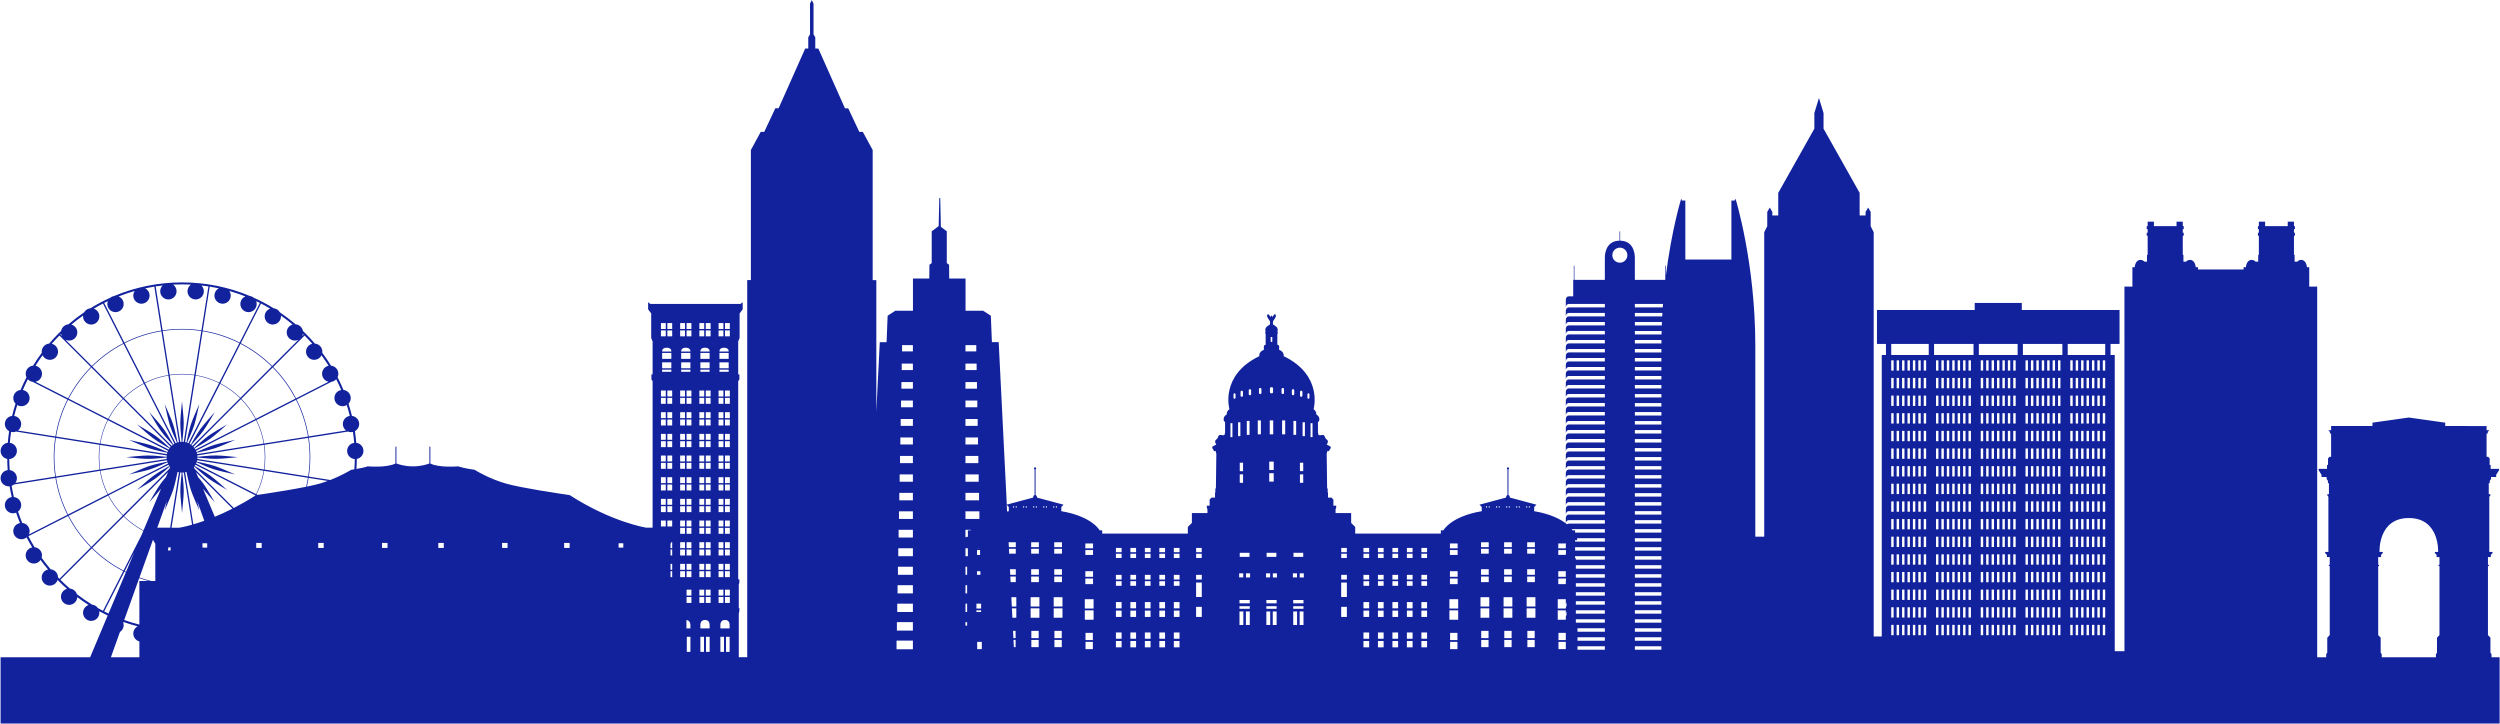 <?xml version="1.0" encoding="UTF-8" standalone="no"?><svg xmlns="http://www.w3.org/2000/svg" xmlns:xlink="http://www.w3.org/1999/xlink" fill="#12229d" height="604" preserveAspectRatio="xMidYMid meet" version="1" viewBox="156.3 25.4 2087.2 604.2" width="2087" zoomAndPan="magnify"><g><g id="change1_1"><path d="M2236.67,574.25v-2.43l-0.91-1.49v-12.39l-2.07-2.23v-57.59h0.75v-1.08h-0.75v-6.45h2.4v-1.86l1.44-1.49v-0.91h-2.72 v-46.07l0.87-1.08v-1.07h-1.32v-9.18h0.83v-1.98l1.08-1.49v-1.73h4.3v-1.82l2.39-3.89v-1.07h-7.02v-3.31h-0.83v-5.37l-1.24-1.4 h-1.32v-19.42h0.99v-1.4l1.32-1.41h-2.31v-3.47H2198v-2.81l-30.38-4.3l-30.38,4.3v2.81h-34.54v3.47h-2.31l1.32,1.41v1.4h0.99 v19.42h-1.32l-1.24,1.4v5.37h-0.83v3.31h-7.02v1.07l2.39,3.89v1.82h4.3v1.73l1.08,1.49v1.98h0.83v9.18h-1.32v1.07l0.87,1.08v46.07 h-2.72v0.91l1.45,1.49v1.86h2.39v6.45h-0.74v1.08h0.74v57.59l-2.06,2.23v12.39l-0.91,1.49v2.43h-7.5V264.74h-6.65v-16.21h-1.91 c0,0-0.36-6.1-4.82-6.1c-1.45,0-2.5,0.62-3.24,1.47h-2.22v-5.75h-0.55v-15.88h0.8v-2.5h-0.8v-3.05h0.8v-2.5h-0.8v-3.71h-5.21v3.71 h-18.89v-3.71h-5.22v3.71h-0.79v2.5h0.79v3.05h-0.79v2.5h0.79v15.88h-0.55v5.75h-2.21c-0.75-0.85-1.8-1.47-3.25-1.47 c-4.46,0-4.82,6.1-4.82,6.1h-1.91v1.91h-38.05v-1.91h-1.91c0,0-0.36-6.1-4.82-6.1c-1.45,0-2.5,0.62-3.24,1.47h-2.22v-5.75h-0.55 v-15.88h0.8v-2.5h-0.8v-3.05h0.8v-2.5h-0.8v-3.71h-5.21v3.71h-18.89v-3.71h-5.22v3.71h-0.79v2.5h0.79v3.05h-0.79v2.5h0.79v15.88 h-0.55v5.75h-2.21c-0.75-0.85-1.8-1.47-3.25-1.47c-4.46,0-4.82,6.1-4.82,6.1h-1.91v16.21h-6.65V569.2h-8.1V321.84h-3.51v-9.25 h7.51v-28.3h-81.64v-5.92h-39.3v5.92h-81.64v28.3h7.51v9.25h-3.51V556.9h-6.72v-3.96V219.31l-2.53-4.99v-8.99v-2.99l-2.13-3.59 l-2.13,3.59v2.99H1709v-18.86l-30.15-53.61v-13.04l-3.83-12.58l-3.84,12.58v13.04l-30.15,53.61v18.86h-4.93v-2.99l-2.13-3.59 l-2.13,3.59v2.99v8.99l-2.53,4.99v254.27h-7.43V314.14c0-69.22-16.4-122.36-16.4-122.36h-0.65v1.1h-2.94v49.28h-38.46v-49.28 h-2.94v-1.1h-0.65c0,0-7.8,25.29-12.65,63.69v-7.96c0-0.14-0.11-0.25-0.25-0.25s-0.25,0.11-0.25,0.25v11.62h-25.41v-18.22 c0,0,0.74-14.36-12.28-14.54v-7.53c0-0.14-0.11-0.25-0.25-0.25c-0.14,0-0.25,0.11-0.25,0.25v7.53 c-13.02,0.17-12.28,14.54-12.28,14.54v18.22h-25.41v-11.62c0-0.14-0.11-0.25-0.25-0.25s-0.25,0.11-0.25,0.25v11.62h-0.5v13.72 h-3.51c-2.64,0-2.67,2.88-2.67,2.88v6.38c0,0,0.03-2.89,2.67-2.89h29.93v2.89h-29.93c-2.64,0-2.67,2.88-2.67,2.88v4.64 c0,0,0.03-2.88,2.67-2.88h29.93v2.88h-29.93c-2.64,0-2.67,2.88-2.67,2.88v4.64c0,0,0.03-2.88,2.67-2.88h29.93v2.88h-29.93 c-2.64,0-2.67,2.88-2.67,2.88v4.64c0,0,0.03-2.89,2.67-2.89h29.93v2.89h-29.93c-2.64,0-2.67,2.88-2.67,2.88v4.64 c0,0,0.03-2.88,2.67-2.88h29.93v2.88h-29.93c-2.64,0-2.67,2.88-2.67,2.88v4.64c0,0,0.03-2.88,2.67-2.88h29.93v2.88h-29.93 c-2.64,0-2.67,2.88-2.67,2.88v4.64c0,0,0.03-2.89,2.67-2.89h29.93v2.89h-29.93c-2.64,0-2.67,2.88-2.67,2.88v4.64 c0,0,0.03-2.88,2.67-2.88h29.93v2.88h-29.93c-2.64,0-2.67,2.88-2.67,2.88v4.64c0,0,0.03-2.88,2.67-2.88h29.93v2.88h-29.93 c-2.64,0-2.67,2.88-2.67,2.88v4.64c0,0,0.03-2.89,2.67-2.89h29.93v2.89h-29.93c-2.64,0-2.67,2.88-2.67,2.88v4.64 c0,0,0.03-2.88,2.67-2.88h29.93v2.88h-29.93c-2.64,0-2.67,2.88-2.67,2.88v4.64c0,0,0.03-2.88,2.67-2.88h29.93v2.88h-29.93 c-2.64,0-2.67,2.88-2.67,2.88v4.64c0,0,0.03-2.89,2.67-2.89h29.93v2.89h-29.93c-2.64,0-2.67,2.88-2.67,2.88v4.64 c0,0,0.03-2.88,2.67-2.88h29.93v2.88h-29.93c-2.64,0-2.67,2.88-2.67,2.88v4.64c0,0,0.03-2.88,2.67-2.88h29.93v2.88h-29.93 c-2.64,0-2.67,2.88-2.67,2.88v4.64c0,0,0.03-2.89,2.67-2.89h29.93v2.89h-29.93c-2.64,0-2.67,2.88-2.67,2.88v4.64 c0,0,0.03-2.88,2.67-2.88h29.93v2.88h-29.93c-2.64,0-2.67,2.88-2.67,2.88V410c0,0,0.03-2.88,2.67-2.88h29.93V410h-29.93 c-2.64,0-2.67,2.88-2.67,2.88v4.64c0,0,0.03-2.89,2.67-2.89h29.93v2.89h-29.93c-2.64,0-2.67,2.88-2.67,2.88v4.64 c0,0,0.03-2.88,2.67-2.88h29.93v2.88h-29.93c-2.64,0-2.67,2.88-2.67,2.88v4.64c0,0,0.03-2.88,2.67-2.88h29.93v2.88h-29.93 c-2.64,0-2.67,2.88-2.67,2.88v4.64c0,0,0.03-2.89,2.67-2.89h29.93v2.89h-29.93c-2.64,0-2.67,2.88-2.67,2.88v4.64 c0,0,0.03-2.88,2.67-2.88h29.93v2.88h-29.93c-2.64,0-2.67,2.88-2.67,2.88v4.64c0,0,0.03-2.88,2.67-2.88h29.93v2.88h-29.93 c-2.64,0-2.67,2.88-2.67,2.88v4.45c-4.67-3.55-12.79-7.84-26.42-10.17v-3.46l1.86-1.97l-22.09-5.91h-0.01 c-0.05-0.58-0.26-1.9-1.24-2.16v-21.41c0.29-0.15,0.5-0.45,0.5-0.8c0-0.51-0.41-0.91-0.91-0.91c-0.51,0-0.91,0.41-0.91,0.91 c0,0.36,0.21,0.66,0.5,0.8v21.41c-0.98,0.26-1.19,1.58-1.24,2.16h-0.01l-22.09,5.91l1.86,1.97v3.46 c-25.94,4.42-32.04,15.99-32.04,15.99h-2.12v2.72h-71.51v-5.53l-3.39-3.39v-8.23h-13v-3.14l0.52-1.4v-1.61h-2.34v-5.08l-1.63-1.69 h-2.87v-4.22c0,0-0.09-0.03-0.28-0.08v-2.89l-0.47-0.91v-0.01l-0.36-28.62c0,0,0.41-0.72,0.41-2.04h1.37l1.53-2.47 c0.29-0.48,0.17-1.1-0.3-1.42c-0.59-0.4-1.55-0.96-3.01-1.61c0,0,2.25-2.81,0-4.26c-2.24-1.45-0.79-4.43-4.39-3.67 c-3.59,0.76-2.4-1.59-2.91-2.11v-8.82c0,0,1.67-0.41,1.05-3.39c-0.17-0.82-0.89-1.9-2.51-3.02c0,0,0.64-2.03-2.17-4.31 c0,0,8.18-28.28-25-44.26c0,0,0.8-3.54-3.78-5.28v-3.18c0,0-0.02-0.63-1.5-1.11v-8.89c0,0,1.06-1.01,0-1.66c0,0,1.1-2.8-0.9-4.46 c-1-0.84-2.01-1.48-2.75-1.9v-0.01c-0.06-0.9-0.12-2.45,0.33-3.11c0.69-1.04,2.7-3.45,2-4.87c-0.69-1.42-2.17,0.48-2.42,1.52 c-0.24,1.04-0.34-0.86-1.14-0.86s-0.9,1.9-1.14,0.86c-0.25-1.04-1.73-2.94-2.42-1.52c-0.7,1.42,1.31,3.83,2,4.87 c0.45,0.66,0.41,2.22,0.34,3.11c-0.74,0.43-1.74,1.07-2.75,1.91c-1.94,1.6-0.96,4.27-0.9,4.46c-1.06,0.65,0,1.66,0,1.66v8.89 c-1.48,0.49-1.5,1.11-1.5,1.11v3.18c-4.56,1.73-3.78,5.28-3.78,5.28c-33.18,15.97-24.99,44.26-24.99,44.26 c-2.81,2.27-2.17,4.31-2.17,4.31c-1.62,1.12-2.33,2.2-2.51,3.02c-0.62,2.97,1.05,3.39,1.05,3.39v8.82 c-0.51,0.51,0.69,2.87-2.91,2.11c-3.59-0.76-2.14,2.22-4.39,3.67c-2.24,1.45,0,4.26,0,4.26c-1.45,0.65-2.41,1.21-3,1.61 c-0.47,0.32-0.6,0.94-0.3,1.42l1.52,2.47h1.37c0,1.32,0.42,2.04,0.42,2.04l-0.36,28.62v0.01l-0.47,0.91v2.89 c-0.18,0.05-0.27,0.08-0.27,0.08v4.22h-2.87l-1.64,1.69v5.08h-2.33v1.61l0.51,1.4v3.14h-12.99v8.23l-3.39,3.39v5.53h-71.51v-2.72 h-2.12c0,0-6.11-11.57-32.04-15.99v-3.46l1.86-1.97l-22.09-5.91h-0.01c-0.04-0.58-0.25-1.9-1.24-2.16v-21.41 c0.29-0.15,0.5-0.45,0.5-0.8c0-0.51-0.41-0.91-0.91-0.91c-0.51,0-0.91,0.41-0.91,0.91c0,0.36,0.21,0.66,0.5,0.8v21.41 c-0.99,0.26-1.2,1.58-1.24,2.16h-0.01l-21.95,5.87l-6.77-135.67h-5.67l-0.89-22.09l-6.42-4.15h-14.71v-26.9h-13.63l-0.02-1.34 l-0.1-10.2l-1.91-1.34v-26.57l-4.98-3.74c0.01-0.07,0.04-0.13,0.04-0.2v-0.04l-0.52-23.42c-0.01-0.23-0.19-0.4-0.41-0.39 c-0.22,0-0.39,0.17-0.39,0.39l-0.51,23.05l-5.82,4.36v26.57l-1.9,1.34l-0.11,10.2l-0.01,1.34h-13.64v26.9h-14.72l-6.42,4.15 l-0.89,22.09h-5.67l-2.89,57.85V259.31h-3.05V154.37v-3.71l-8.23-15.12h-2.92l-9.27-19.7h-2.73l-22.23-49.93h-2.54v-9.36 l-1.46-2.43V28.47l-1.47-3.02l-1.47,3.02v25.65l-1.46,2.43v9.36h-2.54l-22.23,49.93h-2.73l-9.27,19.7h-2.92l-8.23,15.12v3.71 v104.93h-3.05v314.94H773v-36.4l0.48-2.35v-2.35H773v-19.57l0.48-1.88v-2.51h-0.97V343.61l0.98-1.23V338h-0.98v-27.52l1.17-2.86 v-20.49l2.57-3.43v-5.92l-1.83,1.4h-75.31l-1.83-1.4v5.92l2.57,3.43v20.49l1.18,2.86V338h-0.98v4.37l0.98,1.24v122.46h-5.16 c0,0-28.55-4.35-64.11-27.23c0,0-12.41-1.75-25.82-4.03h-0.01c-10.3-1.75-21.19-3.81-27.51-5.63 c-12.57-3.62-22.83-9.52-25.38-11.06l-0.22-0.14l-0.18-0.11l-0.21-0.13c0,0-9.16-1.29-13.87-2.9c0,0-15.53,1.39-23.12-2.35v-13.76 c0-0.27-0.18-0.48-0.4-0.48c-0.22,0-0.4,0.21-0.4,0.48v13.69c-1.35,0.55-6.44,2.42-13.78,2.42c-7.34,0-12.43-1.87-13.78-2.42 v-13.69c0-0.27-0.18-0.48-0.4-0.48c-0.23,0-0.4,0.21-0.4,0.48v13.76c-7.59,3.74-23.12,2.35-23.12,2.35 c-2.57,0.88-6.47,1.66-9.48,2.19c0.18-2.78,0.31-5.58,0.34-8.38c3.37-0.64,5.8-3.73,5.53-7.23c-0.14-1.82-0.98-3.47-2.37-4.65 c-1.04-0.89-2.3-1.44-3.63-1.59c-0.26-3.27-0.63-6.51-1.11-9.73c1.04-0.56,1.92-1.39,2.56-2.42c0.95-1.55,1.24-3.38,0.82-5.15 c-0.43-1.77-1.51-3.27-3.07-4.22c-0.86-0.53-1.82-0.85-2.8-0.96c-0.83-3.44-1.78-6.84-2.86-10.2c0.57-0.6,1.03-1.3,1.35-2.08 c0.7-1.68,0.7-3.54,0-5.22c-0.7-1.68-2.01-2.99-3.69-3.69c-0.61-0.25-1.24-0.41-1.87-0.48c-1.5-3.59-3.14-7.12-4.93-10.58 c0.96-2.01,0.91-4.45-0.33-6.49c-1.16-1.89-3.1-3.01-5.15-3.21c-2.27-3.67-4.7-7.26-7.3-10.74c0.02-0.13,0.04-0.25,0.05-0.38 c0.14-1.81-0.43-3.58-1.61-4.96c-1.17-1.37-2.81-2.21-4.61-2.36c-2.45-2.86-5.02-5.64-7.72-8.34c-0.74-0.74-1.5-1.48-2.26-2.2 c-0.28-1.54-1.07-2.93-2.28-3.96c-1.1-0.94-2.44-1.49-3.86-1.6c-4.2-3.6-8.57-6.93-13.09-10c-0.55-0.96-1.34-1.79-2.34-2.41 c-0.9-0.55-1.88-0.86-2.86-0.96c-5.39-3.33-10.98-6.3-16.74-8.89c-0.49-0.39-1.04-0.72-1.64-0.98c-0.53-0.22-1.07-0.36-1.62-0.44 c-17.66-7.42-36.8-11.31-56.53-11.31c-19.73,0-38.87,3.9-56.53,11.31c-0.55,0.08-1.09,0.22-1.62,0.44 c-0.61,0.25-1.15,0.59-1.64,0.98c-5.76,2.59-11.34,5.56-16.74,8.89c-0.99,0.1-1.96,0.41-2.86,0.96c-1.01,0.62-1.79,1.45-2.34,2.41 c-4.52,3.07-8.89,6.4-13.09,10c-1.42,0.12-2.76,0.66-3.86,1.6c-1.21,1.03-2,2.42-2.28,3.96c-0.76,0.73-1.51,1.46-2.26,2.2 c-2.69,2.69-5.26,5.48-7.72,8.34c-1.8,0.15-3.43,0.99-4.61,2.36c-1.18,1.38-1.76,3.15-1.61,4.96c0.01,0.13,0.03,0.25,0.05,0.38 c-2.6,3.48-5.03,7.07-7.3,10.74c-2.05,0.2-3.99,1.32-5.15,3.21c-1.25,2.04-1.29,4.48-0.33,6.49c-1.78,3.46-3.43,6.99-4.93,10.58 c-0.64,0.07-1.26,0.23-1.87,0.48c-1.68,0.7-2.99,2.01-3.69,3.69c-0.7,1.68-0.7,3.54,0,5.22c0.32,0.78,0.79,1.48,1.35,2.08 c-1.08,3.36-2.03,6.76-2.86,10.2c-0.98,0.11-1.93,0.43-2.8,0.96c-1.55,0.95-2.64,2.45-3.07,4.22c-0.43,1.77-0.14,3.6,0.82,5.15 c0.64,1.04,1.52,1.86,2.56,2.42c-0.48,3.22-0.84,6.47-1.11,9.73c-1.33,0.15-2.59,0.7-3.63,1.59c-1.39,1.18-2.23,2.83-2.37,4.65 c-0.28,3.5,2.15,6.59,5.53,7.23c0.03,3.13,0.15,6.24,0.37,9.33c-3.56,0.47-6.19,3.66-5.9,7.28c0.28,3.57,3.27,6.28,6.79,6.28 c0.18,0,0.36-0.01,0.54-0.02c0.06,0,0.13-0.02,0.19-0.02c0.5,3.02,1.1,6.02,1.79,8.99c-0.18,0.03-0.36,0.06-0.55,0.1 c-1.77,0.43-3.27,1.51-4.22,3.07c-0.95,1.55-1.24,3.38-0.82,5.15c0.43,1.77,1.51,3.27,3.07,4.22c1.09,0.67,2.31,1.01,3.55,1.01 c0.53,0,1.07-0.06,1.6-0.19c0.36-0.09,0.7-0.21,1.03-0.34c0.98,2.92,2.05,5.81,3.21,8.67c-0.47,0.09-0.94,0.22-1.4,0.41 c-1.68,0.7-2.99,2.01-3.69,3.69c-0.7,1.68-0.7,3.54,0,5.22c1.09,2.62,3.63,4.21,6.31,4.21c0.87,0,1.75-0.17,2.6-0.52 c0.63-0.26,1.2-0.61,1.71-1.02c1.46,2.83,3.02,5.61,4.67,8.34c-0.77,0.16-1.52,0.44-2.21,0.86c-3.21,1.96-4.22,6.17-2.25,9.38 c1.29,2.1,3.53,3.25,5.82,3.25c1.21,0,2.44-0.32,3.55-1c0.85-0.52,1.55-1.21,2.07-1.99c1.98,2.71,4.06,5.36,6.24,7.95 c-1.06,0.24-2.06,0.73-2.92,1.46c-1.38,1.18-2.23,2.83-2.37,4.65c-0.14,1.82,0.43,3.58,1.61,4.96c1.18,1.38,2.83,2.23,4.65,2.37 c0.18,0.01,0.36,0.02,0.55,0.02c1.62,0,3.17-0.57,4.42-1.63c0.97-0.83,1.66-1.89,2.05-3.07c0.22,0.23,0.44,0.46,0.67,0.68 c2.33,2.33,4.74,4.57,7.19,6.72c-1.32,0.35-2.51,1.09-3.42,2.15c-1.18,1.38-1.76,3.15-1.61,4.96c0.14,1.82,0.98,3.47,2.37,4.65 c1.25,1.06,2.8,1.63,4.42,1.63c0.18,0,0.36-0.01,0.55-0.02c1.82-0.14,3.47-0.98,4.65-2.37c0.98-1.15,1.54-2.56,1.62-4.05 c3.08,2.31,6.23,4.5,9.46,6.55c-1.47,0.49-2.78,1.48-3.65,2.9c-1.96,3.21-0.95,7.41,2.25,9.38c1.11,0.68,2.34,1,3.55,1 c2.3,0,4.54-1.16,5.82-3.25c0,0,0,0,0,0c0.92-1.51,1.18-3.23,0.87-4.84c2.33,1.26,4.7,2.45,7.09,3.58l-14.67,34.87h-74.78v55.36 h2086.9v-55.36H2236.67z M2144.1,570.33v-12.39l-2.07-2.23v-57.59h0.75v-1.08h-0.75v-6.45h2.4v-1.86l1.44-1.49v-0.91h-2.73 c0,0-1.45-28.33,24.47-28.33c25.92,0,24.47,28.33,24.47,28.33h-2.72v0.91l1.45,1.49v1.86h2.39v6.45h-0.74v1.08h0.74v57.59 l-2.06,2.23v12.39l-0.91,1.49v2.43H2145v-2.43L2144.1,570.33z M974.5,483.25v0.06h-2.58v-0.06H974.5z M971.92,484.72h2.58v4.07 h-2.58V484.72z M974.78,502.38v3.03h-2.87v-3.03H974.78z M975.36,529.52v4.06h-3.9v-4.06H975.36z M975.36,535.09v1.39h-3.9v-1.39 H975.36z M972.07,561.43h3.87v6.03h-3.87V561.43z M1023.43,559.77v6.03h-6.12v-6.03H1023.43z M1017.31,558.27v-6.04h6.12v6.04 H1017.31z M1036.58,558.27v-6.04h6.12v6.04H1036.58z M1042.71,559.77v6.03h-6.12v-6.03H1042.71z M1035.98,541.25v-7.82h7.33v7.82 H1035.98z M1068.68,561.43v6.03h-6.12v-6.03H1068.68z M1062.55,559.92v-6.04h6.12v6.04H1062.55z M1199.48,487.03v3.42h-8.15v-3.42 H1199.48z M1191.35,428.55v-7.05h2.75v7.05H1191.35z M1191.12,533.81v-2.17h8.58v2.17H1191.12z M1199.7,536v11.34h-3.22V536 H1199.7z M1194.34,536v11.34h-3.22V536H1194.34z M1191.12,529.22v-2.76h8.58v2.76H1191.12z M1196.55,507.6v-3.42h3.42v3.42 H1196.55z M1194.27,504.18v3.42h-3.43v-3.42H1194.27z M1222.13,531.64v2.17h-8.57v-2.17H1222.13z M1213.56,529.22v-2.76h8.57v2.76 H1213.56z M1222.13,536v11.34h-3.22V536H1222.13z M1216.77,536v11.34h-3.21V536H1216.77z M1235.99,533.81v-2.17h8.57v2.17H1235.99 z M1244.57,536v11.34h-3.22V536H1244.57z M1239.21,536v11.34h-3.22V536H1239.21z M1235.99,529.22v-2.76h8.57v2.76H1235.99z M1241.42,507.6v-3.42h3.42v3.42H1241.42z M1244.35,490.45h-8.14v-3.42h8.14V490.45z M1239.14,504.18v3.42h-3.43v-3.42H1239.14z M1373.13,561.43v6.03h-6.12v-6.03H1373.13z M1367.01,559.92v-6.04h6.12v6.04H1367.01z M1399.1,559.77v6.03h-6.12v-6.03H1399.1z M1392.98,558.27v-6.04h6.12v6.04H1392.98z M1418.37,559.77v6.03h-6.12v-6.03H1418.37z M1412.25,558.27v-6.04h6.12v6.04H1412.25z M1431.52,558.27v-6.04h6.12v6.04H1431.52z M1437.65,559.77v6.03h-6.12v-6.03H1437.65z M1430.92,541.25v-7.82h7.33v7.82H1430.92z M1473.39,565.09h22.83v2.88h-22.83V565.09z M1473.39,560.44v-2.88h22.83v2.88H1473.39z M1473.39,552.93v-2.89h22.83v2.89H1473.39 z M1472.01,545.4v-2.88h24.2v2.88H1472.01z M1472.01,537.88v-2.88h24.2v2.88H1472.01z M1472.01,530.36v-2.89h24.2v2.89H1472.01z M1472.01,522.83v-2.88h24.2v2.88H1472.01z M1472.01,515.31v-2.88h24.2v2.88H1472.01z M1472.01,507.79v-2.89h24.2v2.89H1472.01z M1472.01,500.27v-2.88h24.2v2.88H1472.01z M1472.01,492.74v-1.13h-0.65v-1.75h24.85v2.88H1472.01z M1471.37,485.22v-2.89h24.85 v2.89H1471.37z M1471.37,477.7v-1.27h1.73v-1.61h23.13v2.88H1471.37z M1471.37,470.17v-1.89h-2.12c0,0-0.2-0.37-0.66-0.99h27.64 v2.88H1471.37z M1463.77,507.06h-0.05c0.02-0.07,0.03-0.13,0.05-0.2V507.06z M1463.62,555.81v4.12h-6.12v-6.04h6.12V555.81z M1463.62,561.43v1.9v4.13h-6.12v-6.03H1463.62z M998.6,483.71h5.71v4.06h-5.51L998.6,483.71z M1004.32,500.72v4.68h-4.63 l-0.23-4.68H1004.32z M1004.32,506.86v4.67h-4.33l-0.23-4.67H1004.32z M1001.08,533.43h3.68v7.82h-3.29L1001.08,533.43z M1002.02,552.23h2.14v6.04h-1.83L1002.02,552.23z M1002.4,559.77h1.76v6.03h-1.46L1002.4,559.77z M1004.76,531.92h-3.76 l-0.39-7.82h4.15V531.92z M1004.32,482.31h-5.78l-0.2-4.06h5.99V482.31z M1741.92,341.02v8.61h-2.03v-8.61H1741.92z M1739.9,334.9 v-8.61h2.03v8.61H1739.9z M1741.92,355.75v8.61h-2.03v-8.61H1741.92z M1741.92,370.48v8.61h-2.03v-8.61H1741.92z M1741.92,385.2 v8.61h-2.03v-8.61H1741.92z M1741.92,399.93v8.61h-2.03v-8.61H1741.92z M1741.92,414.66v8.61h-2.03v-8.61H1741.92z M1741.92,429.38v8.61h-2.03v-8.61H1741.92z M1741.92,444.11v8.61h-2.03v-8.61H1741.92z M1741.92,458.84v8.61h-2.03v-8.61H1741.92 z M1741.92,473.58v8.59h-2.03v-8.59H1741.92z M1741.92,488.31v8.61h-2.03v-8.61H1741.92z M1741.92,503.04v8.61h-2.03v-8.61 H1741.92z M1741.92,517.77v8.61h-2.03v-8.61H1741.92z M1741.92,532.49v8.61h-2.03v-8.61H1741.92z M1741.92,547.22v8.61h-2.03 v-8.61H1741.92z M1746.44,341.02v8.61h-2.01v-8.61H1746.44z M1744.43,334.9v-8.61h2.01v8.61H1744.43z M1746.44,355.75v8.61h-2.01 v-8.61H1746.44z M1746.44,370.48v8.61h-2.01v-8.61H1746.44z M1746.44,385.2v8.61h-2.01v-8.61H1746.44z M1746.44,399.93v8.61h-2.01 v-8.61H1746.44z M1746.44,414.66v8.61h-2.01v-8.61H1746.44z M1746.44,429.38v8.61h-2.01v-8.61H1746.44z M1746.44,444.11v8.61 h-2.01v-8.61H1746.44z M1746.44,458.84v8.61h-2.01v-8.61H1746.44z M1746.44,473.58v8.59h-2.01v-8.59H1746.44z M1746.44,488.31 v8.61h-2.01v-8.61H1746.44z M1746.44,503.04v8.61h-2.01v-8.61H1746.44z M1746.44,517.77v8.61h-2.01v-8.61H1746.44z M1746.44,532.49v8.61h-2.01v-8.61H1746.44z M1746.44,547.22v8.61h-2.01v-8.61H1746.44z M1750.97,341.02v8.61h-2.01v-8.61H1750.97 z M1748.96,334.9v-8.61h2.01v8.61H1748.96z M1750.97,355.75v8.61h-2.01v-8.61H1750.97z M1750.97,370.48v8.61h-2.01v-8.61H1750.97z M1750.97,385.2v8.61h-2.01v-8.61H1750.97z M1750.97,399.93v8.61h-2.01v-8.61H1750.97z M1750.97,414.66v8.61h-2.01v-8.61H1750.97z M1750.97,429.38v8.61h-2.01v-8.61H1750.97z M1750.97,444.11v8.61h-2.01v-8.61H1750.97z M1750.97,458.84v8.61h-2.01v-8.61H1750.97 z M1750.97,473.58v8.59h-2.01v-8.59H1750.97z M1750.97,488.31v8.61h-2.01v-8.61H1750.97z M1750.97,503.04v8.61h-2.01v-8.61 H1750.97z M1750.97,517.77v8.61h-2.01v-8.61H1750.97z M1750.97,532.49v8.61h-2.01v-8.61H1750.97z M1750.97,547.22v8.61h-2.01 v-8.61H1750.97z M1755.48,341.02v8.61h-2.01v-8.61H1755.48z M1753.47,334.9v-8.61h2.01v8.61H1753.47z M1755.48,355.75v8.61h-2.01 v-8.61H1755.48z M1755.48,370.48v8.61h-2.01v-8.61H1755.48z M1755.48,385.2v8.61h-2.01v-8.61H1755.48z M1755.48,399.93v8.61h-2.01 v-8.61H1755.48z M1755.48,414.66v8.61h-2.01v-8.61H1755.48z M1755.48,429.38v8.61h-2.01v-8.61H1755.48z M1755.48,444.11v8.61 h-2.01v-8.61H1755.48z M1755.48,458.84v8.61h-2.01v-8.61H1755.48z M1755.48,473.58v8.59h-2.01v-8.59H1755.48z M1755.48,488.31 v8.61h-2.01v-8.61H1755.48z M1755.48,503.04v8.61h-2.01v-8.61H1755.48z M1755.48,517.77v8.61h-2.01v-8.61H1755.48z M1755.48,532.49v8.61h-2.01v-8.61H1755.48z M1755.48,547.22v8.61h-2.01v-8.61H1755.48z M1760.01,341.02v8.61H1758v-8.61H1760.01z M1758,334.9v-8.61h2.01v8.61H1758z M1760.01,355.75v8.61H1758v-8.61H1760.01z M1760.01,370.48v8.61H1758v-8.61H1760.01z M1760.01,385.2v8.61H1758v-8.61H1760.01z M1760.01,399.93v8.61H1758v-8.61H1760.01z M1760.01,414.66v8.61H1758v-8.61H1760.01z M1760.01,429.38v8.61H1758v-8.61H1760.01z M1760.01,444.11v8.61H1758v-8.61H1760.01z M1760.01,458.84v8.61H1758v-8.61H1760.01z M1760.01,473.58v8.59H1758v-8.59H1760.01z M1760.01,488.31v8.61H1758v-8.61H1760.01z M1760.01,503.04v8.61H1758v-8.61H1760.01z M1760.01,517.77v8.61H1758v-8.61H1760.01z M1760.01,532.49v8.61H1758v-8.61H1760.01z M1760.01,547.22v8.61H1758v-8.61H1760.01z M1764.54,341.02v8.61h-2.01v-8.61H1764.54z M1762.53,334.9v-8.61h2.01v8.61H1762.53z M1764.54,355.75v8.61h-2.01v-8.61H1764.54z M1764.54,370.48v8.61h-2.01v-8.61H1764.54z M1764.54,385.2v8.61h-2.01v-8.61H1764.54z M1764.54,399.93v8.61h-2.01v-8.61H1764.54z M1764.54,414.66v8.61h-2.01v-8.61H1764.54z M1764.54,429.38v8.61h-2.01v-8.61H1764.54z M1764.54,444.11v8.61h-2.01v-8.61H1764.54 z M1764.54,458.84v8.61h-2.01v-8.61H1764.54z M1764.54,473.58v8.59h-2.01v-8.59H1764.54z M1764.54,488.31v8.61h-2.01v-8.61 H1764.54z M1764.54,503.04v8.61h-2.01v-8.61H1764.54z M1764.54,517.77v8.61h-2.01v-8.61H1764.54z M1764.54,532.49v8.61h-2.01 v-8.61H1764.54z M1764.54,547.22v8.61h-2.01v-8.61H1764.54z M1774.78,341.02v8.61h-2.01v-8.61H1774.78z M1772.77,334.9v-8.61h2.01 v8.61H1772.77z M1774.78,355.75v8.61h-2.01v-8.61H1774.78z M1774.78,370.48v8.61h-2.01v-8.61H1774.78z M1774.78,385.2v8.61h-2.01 v-8.61H1774.78z M1774.78,399.93v8.61h-2.01v-8.61H1774.78z M1774.78,414.66v8.61h-2.01v-8.61H1774.78z M1774.78,429.38v8.61 h-2.01v-8.61H1774.78z M1774.78,444.11v8.61h-2.01v-8.61H1774.78z M1774.78,458.84v8.61h-2.01v-8.61H1774.78z M1774.78,473.58 v8.59h-2.01v-8.59H1774.78z M1774.78,488.31v8.61h-2.01v-8.61H1774.78z M1774.78,503.04v8.61h-2.01v-8.61H1774.78z M1774.78,517.77v8.61h-2.01v-8.61H1774.78z M1774.78,532.49v8.61h-2.01v-8.61H1774.78z M1774.78,547.22v8.61h-2.01v-8.61H1774.78 z M1779.29,341.02v8.61h-2.01v-8.61H1779.29z M1777.28,334.9v-8.61h2.01v8.61H1777.28z M1779.29,355.75v8.61h-2.01v-8.61H1779.29z M1779.29,370.48v8.61h-2.01v-8.61H1779.29z M1779.29,385.2v8.61h-2.01v-8.61H1779.29z M1779.29,399.93v8.61h-2.01v-8.61H1779.29z M1779.29,414.66v8.61h-2.01v-8.61H1779.29z M1779.29,429.38v8.61h-2.01v-8.61H1779.29z M1779.29,444.11v8.61h-2.01v-8.61H1779.29 z M1779.29,458.84v8.61h-2.01v-8.61H1779.29z M1779.29,473.58v8.59h-2.01v-8.59H1779.29z M1779.29,488.31v8.61h-2.01v-8.61 H1779.29z M1779.29,503.04v8.61h-2.01v-8.61H1779.29z M1779.29,517.77v8.61h-2.01v-8.61H1779.29z M1779.29,532.49v8.61h-2.01 v-8.61H1779.29z M1779.29,547.22v8.61h-2.01v-8.61H1779.29z M1783.82,341.02v8.61h-2.01v-8.61H1783.82z M1781.81,334.9v-8.61h2.01 v8.61H1781.81z M1783.82,355.75v8.61h-2.01v-8.61H1783.82z M1783.82,370.48v8.61h-2.01v-8.61H1783.82z M1783.82,385.2v8.61h-2.01 v-8.61H1783.82z M1783.82,399.93v8.61h-2.01v-8.61H1783.82z M1783.82,414.66v8.61h-2.01v-8.61H1783.82z M1783.82,429.38v8.61 h-2.01v-8.61H1783.82z M1783.82,444.11v8.61h-2.01v-8.61H1783.82z M1783.82,458.84v8.61h-2.01v-8.61H1783.82z M1783.82,473.58 v8.59h-2.01v-8.59H1783.82z M1783.82,488.31v8.61h-2.01v-8.61H1783.82z M1783.82,503.04v8.61h-2.01v-8.61H1783.82z M1783.82,517.77v8.61h-2.01v-8.61H1783.82z M1783.82,532.49v8.61h-2.01v-8.61H1783.82z M1783.82,547.22v8.61h-2.01v-8.61H1783.82 z M1788.35,341.02v8.61h-2.01v-8.61H1788.35z M1786.34,334.9v-8.61h2.01v8.61H1786.34z M1788.35,355.75v8.61h-2.01v-8.61H1788.35z M1788.35,370.48v8.61h-2.01v-8.61H1788.35z M1788.35,385.2v8.61h-2.01v-8.61H1788.35z M1788.35,399.93v8.61h-2.01v-8.61H1788.35z M1788.35,414.66v8.61h-2.01v-8.61H1788.35z M1788.35,429.38v8.61h-2.01v-8.61H1788.35z M1788.35,444.11v8.61h-2.01v-8.61H1788.35 z M1788.35,458.84v8.61h-2.01v-8.61H1788.35z M1788.35,473.58v8.59h-2.01v-8.59H1788.35z M1788.35,488.31v8.61h-2.01v-8.61 H1788.35z M1788.35,503.04v8.61h-2.01v-8.61H1788.35z M1788.35,517.77v8.61h-2.01v-8.61H1788.35z M1788.35,532.49v8.61h-2.01 v-8.61H1788.35z M1788.35,547.22v8.61h-2.01v-8.61H1788.35z M1792.87,341.02v8.61h-2.01v-8.61H1792.87z M1790.86,334.9v-8.61h2.01 v8.61H1790.86z M1792.87,355.75v8.61h-2.01v-8.61H1792.87z M1792.87,370.48v8.61h-2.01v-8.61H1792.87z M1792.87,385.2v8.61h-2.01 v-8.61H1792.87z M1792.87,399.93v8.61h-2.01v-8.61H1792.87z M1792.87,414.66v8.61h-2.01v-8.61H1792.87z M1792.87,429.38v8.61 h-2.01v-8.61H1792.87z M1792.87,444.11v8.61h-2.01v-8.61H1792.87z M1792.87,458.84v8.61h-2.01v-8.61H1792.87z M1792.87,473.58 v8.59h-2.01v-8.59H1792.87z M1792.87,488.31v8.61h-2.01v-8.61H1792.87z M1792.87,503.04v8.61h-2.01v-8.61H1792.87z M1792.87,517.77v8.61h-2.01v-8.61H1792.87z M1792.87,532.49v8.61h-2.01v-8.61H1792.87z M1792.87,547.22v8.61h-2.01v-8.61H1792.87 z M1797.4,341.02v8.61h-2.01v-8.61H1797.4z M1795.39,334.9v-8.61h2.01v8.61H1795.39z M1797.4,355.75v8.61h-2.01v-8.61H1797.4z M1797.4,370.48v8.61h-2.01v-8.61H1797.4z M1797.4,385.2v8.61h-2.01v-8.61H1797.4z M1797.4,399.93v8.61h-2.01v-8.61H1797.4z M1797.4,414.66v8.61h-2.01v-8.61H1797.4z M1797.4,429.38v8.61h-2.01v-8.61H1797.4z M1797.4,444.11v8.61h-2.01v-8.61H1797.4z M1797.4,458.84v8.61h-2.01v-8.61H1797.4z M1797.4,473.58v8.59h-2.01v-8.59H1797.4z M1797.4,488.31v8.61h-2.01v-8.61H1797.4z M1797.4,503.04v8.61h-2.01v-8.61H1797.4z M1797.4,517.77v8.61h-2.01v-8.61H1797.4z M1797.4,532.49v8.61h-2.01v-8.61H1797.4z M1797.4,547.22v8.61h-2.01v-8.61H1797.4z M1801.93,341.02v8.61h-2.03v-8.61H1801.93z M1799.9,334.9v-8.61h2.03v8.61H1799.9z M1801.93,355.75v8.61h-2.03v-8.61H1801.93z M1801.93,370.48v8.61h-2.03v-8.61H1801.93z M1801.93,385.2v8.61h-2.03v-8.61H1801.93z M1801.93,399.93v8.61h-2.03v-8.61H1801.93z M1801.93,414.66v8.61h-2.03v-8.61H1801.93z M1801.93,429.38v8.61h-2.03v-8.61H1801.93 z M1801.93,444.11v8.61h-2.03v-8.61H1801.93z M1801.93,458.84v8.61h-2.03v-8.61H1801.93z M1801.93,473.58v8.59h-2.03v-8.59 H1801.93z M1801.93,488.31v8.61h-2.03v-8.61H1801.93z M1801.93,503.04v8.61h-2.03v-8.61H1801.93z M1801.93,517.77v8.61h-2.03 v-8.61H1801.93z M1801.93,532.49v8.61h-2.03v-8.61H1801.93z M1801.93,547.22v8.61h-2.03v-8.61H1801.93z M1812.16,341.02v8.61 h-2.03v-8.61H1812.16z M1810.13,334.9v-8.61h2.03v8.61H1810.13z M1812.16,355.75v8.61h-2.03v-8.61H1812.16z M1812.16,370.48v8.61 h-2.03v-8.61H1812.16z M1812.16,385.2v8.61h-2.03v-8.61H1812.16z M1812.16,399.93v8.61h-2.03v-8.61H1812.16z M1812.16,414.66v8.61 h-2.03v-8.61H1812.16z M1812.16,429.38v8.61h-2.03v-8.61H1812.16z M1812.16,444.11v8.61h-2.03v-8.61H1812.16z M1812.16,458.84 v8.61h-2.03v-8.61H1812.16z M1812.16,473.58v8.59h-2.03v-8.59H1812.16z M1812.16,488.31v8.61h-2.03v-8.61H1812.16z M1812.16,503.04v8.61h-2.03v-8.61H1812.16z M1812.16,517.77v8.61h-2.03v-8.61H1812.16z M1812.16,532.49v8.61h-2.03v-8.61H1812.16 z M1812.16,547.22v8.61h-2.03v-8.61H1812.16z M1816.67,341.02v8.61h-2.01v-8.61H1816.67z M1814.66,334.9v-8.61h2.01v8.61H1814.66z M1816.67,355.75v8.61h-2.01v-8.61H1816.67z M1816.67,370.48v8.61h-2.01v-8.61H1816.67z M1816.67,385.2v8.61h-2.01v-8.61H1816.67z M1816.67,399.93v8.61h-2.01v-8.61H1816.67z M1816.67,414.66v8.61h-2.01v-8.61H1816.67z M1816.67,429.38v8.61h-2.01v-8.61H1816.67 z M1816.67,444.11v8.61h-2.01v-8.61H1816.67z M1816.67,458.84v8.61h-2.01v-8.61H1816.67z M1816.67,473.58v8.59h-2.01v-8.59 H1816.67z M1816.67,488.31v8.61h-2.01v-8.61H1816.67z M1816.67,503.04v8.61h-2.01v-8.61H1816.67z M1816.67,517.77v8.61h-2.01 v-8.61H1816.67z M1816.67,532.49v8.61h-2.01v-8.61H1816.67z M1816.67,547.22v8.61h-2.01v-8.61H1816.67z M1821.21,341.02v8.61 h-2.01v-8.61H1821.21z M1819.2,334.9v-8.61h2.01v8.61H1819.2z M1821.21,355.75v8.61h-2.01v-8.61H1821.21z M1821.21,370.48v8.61 h-2.01v-8.61H1821.21z M1821.21,385.2v8.61h-2.01v-8.61H1821.21z M1821.21,399.93v8.61h-2.01v-8.61H1821.21z M1821.21,414.66v8.61 h-2.01v-8.61H1821.21z M1821.21,429.38v8.61h-2.01v-8.61H1821.21z M1821.21,444.11v8.61h-2.01v-8.61H1821.21z M1821.21,458.84 v8.61h-2.01v-8.61H1821.21z M1821.21,473.58v8.59h-2.01v-8.59H1821.21z M1821.21,488.31v8.61h-2.01v-8.61H1821.21z M1821.21,503.04v8.61h-2.01v-8.61H1821.21z M1821.21,517.77v8.61h-2.01v-8.61H1821.21z M1821.21,532.49v8.61h-2.01v-8.61H1821.21 z M1821.21,547.22v8.61h-2.01v-8.61H1821.21z M1825.72,341.02v8.61h-2.01v-8.61H1825.72z M1823.71,334.9v-8.61h2.01v8.61H1823.71z M1825.72,355.75v8.61h-2.01v-8.61H1825.72z M1825.72,370.48v8.61h-2.01v-8.61H1825.72z M1825.72,385.2v8.61h-2.01v-8.61H1825.72z M1825.72,399.93v8.61h-2.01v-8.61H1825.72z M1825.72,414.66v8.61h-2.01v-8.61H1825.72z M1825.72,429.38v8.61h-2.01v-8.61H1825.72 z M1825.72,444.11v8.61h-2.01v-8.61H1825.72z M1825.72,458.84v8.61h-2.01v-8.61H1825.72z M1825.72,473.58v8.59h-2.01v-8.59 H1825.72z M1825.72,488.31v8.61h-2.01v-8.61H1825.72z M1825.72,503.04v8.61h-2.01v-8.61H1825.72z M1825.72,517.77v8.61h-2.01 v-8.61H1825.72z M1825.72,532.49v8.61h-2.01v-8.61H1825.72z M1825.72,547.22v8.61h-2.01v-8.61H1825.72z M1830.25,341.02v8.61 h-2.01v-8.61H1830.25z M1828.24,334.9v-8.61h2.01v8.61H1828.24z M1830.25,355.75v8.61h-2.01v-8.61H1830.25z M1830.25,370.48v8.61 h-2.01v-8.61H1830.25z M1830.25,385.2v8.61h-2.01v-8.61H1830.25z M1830.25,399.93v8.61h-2.01v-8.61H1830.25z M1830.25,414.66v8.61 h-2.01v-8.61H1830.25z M1830.25,429.38v8.61h-2.01v-8.61H1830.25z M1830.25,444.11v8.61h-2.01v-8.61H1830.25z M1830.25,458.84 v8.61h-2.01v-8.61H1830.25z M1830.25,473.58v8.59h-2.01v-8.59H1830.25z M1830.25,488.31v8.61h-2.01v-8.61H1830.25z M1830.25,503.04v8.61h-2.01v-8.61H1830.25z M1830.25,517.77v8.61h-2.01v-8.61H1830.25z M1830.25,532.49v8.61h-2.01v-8.61H1830.25 z M1830.25,547.22v8.61h-2.01v-8.61H1830.25z M1834.78,341.02v8.61h-2.01v-8.61H1834.78z M1832.77,334.9v-8.61h2.01v8.61H1832.77z M1834.78,355.75v8.61h-2.01v-8.61H1834.78z M1834.78,370.48v8.61h-2.01v-8.61H1834.78z M1834.78,385.2v8.61h-2.01v-8.61H1834.78z M1834.78,399.93v8.61h-2.01v-8.61H1834.78z M1834.78,414.66v8.61h-2.01v-8.61H1834.78z M1834.78,429.38v8.61h-2.01v-8.61H1834.78 z M1834.78,444.11v8.61h-2.01v-8.61H1834.78z M1834.78,458.84v8.61h-2.01v-8.61H1834.78z M1834.78,473.58v8.59h-2.01v-8.59 H1834.78z M1834.78,488.31v8.61h-2.01v-8.61H1834.78z M1834.78,503.04v8.61h-2.01v-8.61H1834.78z M1834.78,517.77v8.61h-2.01 v-8.61H1834.78z M1834.78,532.49v8.61h-2.01v-8.61H1834.78z M1834.78,547.22v8.61h-2.01v-8.61H1834.78z M1839.29,341.02v8.61 h-2.01v-8.61H1839.29z M1837.29,334.9v-8.61h2.01v8.61H1837.29z M1839.29,355.75v8.61h-2.01v-8.61H1839.29z M1839.29,370.48v8.61 h-2.01v-8.61H1839.29z M1839.29,385.2v8.61h-2.01v-8.61H1839.29z M1839.29,399.93v8.61h-2.01v-8.61H1839.29z M1839.29,414.66v8.61 h-2.01v-8.61H1839.29z M1839.29,429.38v8.61h-2.01v-8.61H1839.29z M1839.29,444.11v8.61h-2.01v-8.61H1839.29z M1839.29,458.84 v8.61h-2.01v-8.61H1839.29z M1839.29,473.58v8.59h-2.01v-8.59H1839.29z M1839.29,488.31v8.61h-2.01v-8.61H1839.29z M1839.29,503.04v8.61h-2.01v-8.61H1839.29z M1839.29,517.77v8.61h-2.01v-8.61H1839.29z M1839.29,532.49v8.61h-2.01v-8.61H1839.29 z M1839.29,547.22v8.61h-2.01v-8.61H1839.29z M1849.53,341.02v8.61h-2.01v-8.61H1849.53z M1847.52,334.9v-8.61h2.01v8.61H1847.52z M1849.53,355.75v8.61h-2.01v-8.61H1849.53z M1849.53,370.48v8.61h-2.01v-8.61H1849.53z M1849.53,385.2v8.61h-2.01v-8.61H1849.53z M1849.53,399.93v8.61h-2.01v-8.61H1849.53z M1849.53,414.66v8.61h-2.01v-8.61H1849.53z M1849.53,429.38v8.61h-2.01v-8.61H1849.53 z M1849.53,444.11v8.61h-2.01v-8.61H1849.53z M1849.53,458.84v8.61h-2.01v-8.61H1849.53z M1849.53,473.58v8.59h-2.01v-8.59 H1849.53z M1849.53,488.31v8.61h-2.01v-8.61H1849.53z M1849.53,503.04v8.61h-2.01v-8.61H1849.53z M1849.53,517.77v8.61h-2.01 v-8.61H1849.53z M1849.53,532.49v8.61h-2.01v-8.61H1849.53z M1849.53,547.22v8.61h-2.01v-8.61H1849.53z M1854.06,341.02v8.61 h-2.01v-8.61H1854.06z M1852.05,334.9v-8.61h2.01v8.61H1852.05z M1854.06,355.75v8.61h-2.01v-8.61H1854.06z M1854.06,370.48v8.61 h-2.01v-8.61H1854.06z M1854.06,385.2v8.61h-2.01v-8.61H1854.06z M1854.06,399.93v8.61h-2.01v-8.61H1854.06z M1854.06,414.66v8.61 h-2.01v-8.61H1854.06z M1854.06,429.38v8.61h-2.01v-8.61H1854.06z M1854.06,444.11v8.61h-2.01v-8.61H1854.06z M1854.06,458.84 v8.61h-2.01v-8.61H1854.06z M1854.06,473.58v8.59h-2.01v-8.59H1854.06z M1854.06,488.31v8.61h-2.01v-8.61H1854.06z M1854.06,503.04v8.61h-2.01v-8.61H1854.06z M1854.06,517.77v8.61h-2.01v-8.61H1854.06z M1854.06,532.49v8.61h-2.01v-8.61H1854.06 z M1854.06,547.22v8.61h-2.01v-8.61H1854.06z M1858.59,341.02v8.61h-2.01v-8.61H1858.59z M1856.58,334.9v-8.61h2.01v8.61H1856.58z M1858.59,355.75v8.61h-2.01v-8.61H1858.59z M1858.59,370.48v8.61h-2.01v-8.61H1858.59z M1858.59,385.2v8.61h-2.01v-8.61H1858.59z M1858.59,399.93v8.61h-2.01v-8.61H1858.59z M1858.59,414.66v8.61h-2.01v-8.61H1858.59z M1858.59,429.38v8.61h-2.01v-8.61H1858.59 z M1858.59,444.11v8.61h-2.01v-8.61H1858.59z M1858.59,458.84v8.61h-2.01v-8.61H1858.59z M1858.59,473.58v8.59h-2.01v-8.59 H1858.59z M1858.59,488.31v8.61h-2.01v-8.61H1858.59z M1858.59,503.04v8.61h-2.01v-8.61H1858.59z M1858.59,517.77v8.61h-2.01 v-8.61H1858.59z M1858.59,532.49v8.61h-2.01v-8.61H1858.59z M1858.59,547.22v8.61h-2.01v-8.61H1858.59z M1863.1,341.02v8.61h-2.01 v-8.61H1863.1z M1861.09,334.9v-8.61h2.01v8.61H1861.09z M1863.1,355.75v8.61h-2.01v-8.61H1863.1z M1863.1,370.48v8.61h-2.01 v-8.61H1863.1z M1863.1,385.2v8.61h-2.01v-8.61H1863.1z M1863.1,399.93v8.61h-2.01v-8.61H1863.1z M1863.1,414.66v8.61h-2.01v-8.61 H1863.1z M1863.1,429.38v8.61h-2.01v-8.61H1863.1z M1863.1,444.11v8.61h-2.01v-8.61H1863.1z M1863.1,458.84v8.61h-2.01v-8.61 H1863.1z M1863.1,473.58v8.59h-2.01v-8.59H1863.1z M1863.1,488.31v8.61h-2.01v-8.61H1863.1z M1863.1,503.04v8.61h-2.01v-8.61 H1863.1z M1863.1,517.77v8.61h-2.01v-8.61H1863.1z M1863.1,532.49v8.61h-2.01v-8.61H1863.1z M1863.1,547.22v8.61h-2.01v-8.61 H1863.1z M1867.63,341.02v8.61h-2.01v-8.61H1867.63z M1865.62,334.9v-8.61h2.01v8.61H1865.62z M1867.63,355.75v8.61h-2.01v-8.61 H1867.63z M1867.63,370.48v8.61h-2.01v-8.61H1867.63z M1867.63,385.2v8.61h-2.01v-8.61H1867.63z M1867.63,399.93v8.61h-2.01v-8.61 H1867.63z M1867.63,414.66v8.61h-2.01v-8.61H1867.63z M1867.63,429.38v8.61h-2.01v-8.61H1867.63z M1867.63,444.11v8.61h-2.01 v-8.61H1867.63z M1867.63,458.84v8.61h-2.01v-8.61H1867.63z M1867.63,473.58v8.59h-2.01v-8.59H1867.63z M1867.63,488.31v8.61 h-2.01v-8.61H1867.63z M1867.63,503.04v8.61h-2.01v-8.61H1867.63z M1867.63,517.77v8.61h-2.01v-8.61H1867.63z M1867.63,532.49 v8.61h-2.01v-8.61H1867.63z M1867.63,547.22v8.61h-2.01v-8.61H1867.63z M1872.17,341.02v8.61h-2.03v-8.61H1872.17z M1870.14,334.9 v-8.61h2.03v8.61H1870.14z M1872.17,355.75v8.61h-2.03v-8.61H1872.17z M1872.17,370.48v8.61h-2.03v-8.61H1872.17z M1872.17,385.2 v8.61h-2.03v-8.61H1872.17z M1872.17,399.93v8.61h-2.03v-8.61H1872.17z M1872.17,414.66v8.61h-2.03v-8.61H1872.17z M1872.17,429.38v8.61h-2.03v-8.61H1872.17z M1872.17,444.11v8.61h-2.03v-8.61H1872.17z M1872.17,458.84v8.61h-2.03v-8.61H1872.17 z M1872.17,473.58v8.59h-2.03v-8.59H1872.17z M1872.17,488.31v8.61h-2.03v-8.61H1872.17z M1872.17,503.04v8.61h-2.03v-8.61 H1872.17z M1872.17,517.77v8.61h-2.03v-8.61H1872.17z M1872.17,532.49v8.61h-2.03v-8.61H1872.17z M1872.17,547.22v8.61h-2.03 v-8.61H1872.17z M1876.68,341.02v8.61h-2.01v-8.61H1876.68z M1874.67,334.9v-8.61h2.01v8.61H1874.67z M1876.68,355.75v8.61h-2.01 v-8.61H1876.68z M1876.68,370.48v8.61h-2.01v-8.61H1876.68z M1876.68,385.2v8.61h-2.01v-8.61H1876.68z M1876.68,399.93v8.61h-2.01 v-8.61H1876.68z M1876.68,414.66v8.61h-2.01v-8.61H1876.68z M1876.68,429.38v8.61h-2.01v-8.61H1876.68z M1876.68,444.11v8.61 h-2.01v-8.61H1876.68z M1876.68,458.84v8.61h-2.01v-8.61H1876.68z M1876.68,473.58v8.59h-2.01v-8.59H1876.68z M1876.68,488.31 v8.61h-2.01v-8.61H1876.68z M1876.68,503.04v8.61h-2.01v-8.61H1876.68z M1876.68,517.77v8.61h-2.01v-8.61H1876.68z M1876.68,532.49v8.61h-2.01v-8.61H1876.68z M1876.68,547.22v8.61h-2.01v-8.61H1876.68z M1886.91,341.02v8.61h-2.01v-8.61H1886.91 z M1884.9,334.9v-8.61h2.01v8.61H1884.9z M1886.91,355.75v8.61h-2.01v-8.61H1886.91z M1886.91,370.48v8.61h-2.01v-8.61H1886.91z M1886.91,385.2v8.61h-2.01v-8.61H1886.91z M1886.91,399.93v8.61h-2.01v-8.61H1886.91z M1886.91,414.66v8.61h-2.01v-8.61H1886.91z M1886.91,429.38v8.61h-2.01v-8.61H1886.91z M1886.91,444.11v8.61h-2.01v-8.61H1886.91z M1886.91,458.84v8.61h-2.01v-8.61H1886.91 z M1886.91,473.58v8.59h-2.01v-8.59H1886.91z M1886.91,488.31v8.61h-2.01v-8.61H1886.91z M1886.91,503.04v8.61h-2.01v-8.61 H1886.91z M1886.91,517.77v8.61h-2.01v-8.61H1886.91z M1886.91,532.49v8.61h-2.01v-8.61H1886.91z M1886.91,547.22v8.61h-2.01 v-8.61H1886.91z M1891.44,341.02v8.61h-2.01v-8.61H1891.44z M1889.43,334.9v-8.61h2.01v8.61H1889.43z M1891.44,355.75v8.61h-2.01 v-8.61H1891.44z M1891.44,370.48v8.61h-2.01v-8.61H1891.44z M1891.44,385.2v8.61h-2.01v-8.61H1891.44z M1891.44,399.93v8.61h-2.01 v-8.61H1891.44z M1891.44,414.66v8.61h-2.01v-8.61H1891.44z M1891.44,429.38v8.61h-2.01v-8.61H1891.44z M1891.44,444.11v8.61 h-2.01v-8.61H1891.44z M1891.44,458.84v8.61h-2.01v-8.61H1891.44z M1891.44,473.58v8.59h-2.01v-8.59H1891.44z M1891.44,488.31 v8.61h-2.01v-8.61H1891.44z M1891.44,503.04v8.61h-2.01v-8.61H1891.44z M1891.44,517.77v8.61h-2.01v-8.61H1891.44z M1891.44,532.49v8.61h-2.01v-8.61H1891.44z M1891.44,547.22v8.61h-2.01v-8.61H1891.44z M1895.96,341.02v8.61h-2.01v-8.61H1895.96 z M1893.95,334.9v-8.61h2.01v8.61H1893.95z M1895.96,355.75v8.61h-2.01v-8.61H1895.96z M1895.96,370.48v8.61h-2.01v-8.61H1895.96z M1895.96,385.2v8.61h-2.01v-8.61H1895.96z M1895.96,399.93v8.61h-2.01v-8.61H1895.96z M1895.96,414.66v8.61h-2.01v-8.61H1895.96z M1895.96,429.38v8.61h-2.01v-8.61H1895.96z M1895.96,444.11v8.61h-2.01v-8.61H1895.96z M1895.96,458.84v8.61h-2.01v-8.61H1895.96 z M1895.96,473.58v8.59h-2.01v-8.59H1895.96z M1895.96,488.31v8.61h-2.01v-8.61H1895.96z M1895.96,503.04v8.61h-2.01v-8.61 H1895.96z M1895.96,517.77v8.61h-2.01v-8.61H1895.96z M1895.96,532.49v8.61h-2.01v-8.61H1895.96z M1895.96,547.22v8.61h-2.01 v-8.61H1895.96z M1900.49,341.02v8.61h-2.01v-8.61H1900.49z M1898.48,334.9v-8.61h2.01v8.61H1898.48z M1900.49,355.75v8.61h-2.01 v-8.61H1900.49z M1900.49,370.48v8.61h-2.01v-8.61H1900.49z M1900.49,385.2v8.61h-2.01v-8.61H1900.49z M1900.49,399.93v8.61h-2.01 v-8.61H1900.49z M1900.49,414.66v8.61h-2.01v-8.61H1900.49z M1900.49,429.38v8.61h-2.01v-8.61H1900.49z M1900.49,444.11v8.61 h-2.01v-8.61H1900.49z M1900.49,458.84v8.61h-2.01v-8.61H1900.49z M1900.49,473.58v8.59h-2.01v-8.59H1900.49z M1900.49,488.31 v8.61h-2.01v-8.61H1900.49z M1900.49,503.04v8.61h-2.01v-8.61H1900.49z M1900.49,517.77v8.61h-2.01v-8.61H1900.49z M1900.49,532.49v8.61h-2.01v-8.61H1900.49z M1900.49,547.22v8.61h-2.01v-8.61H1900.49z M1905.02,341.02v8.61h-2.01v-8.61H1905.02 z M1903.01,334.9v-8.61h2.01v8.61H1903.01z M1905.02,355.75v8.61h-2.01v-8.61H1905.02z M1905.02,370.48v8.61h-2.01v-8.61H1905.02z M1905.02,385.2v8.61h-2.01v-8.61H1905.02z M1905.02,399.93v8.61h-2.01v-8.61H1905.02z M1905.02,414.66v8.61h-2.01v-8.61H1905.02z M1905.02,429.38v8.61h-2.01v-8.61H1905.02z M1905.02,444.11v8.61h-2.01v-8.61H1905.02z M1905.02,458.84v8.61h-2.01v-8.61H1905.02 z M1905.02,473.58v8.59h-2.01v-8.59H1905.02z M1905.02,488.31v8.61h-2.01v-8.61H1905.02z M1905.02,503.04v8.61h-2.01v-8.61 H1905.02z M1905.02,517.77v8.61h-2.01v-8.61H1905.02z M1905.02,532.49v8.61h-2.01v-8.61H1905.02z M1905.02,547.22v8.61h-2.01 v-8.61H1905.02z M1909.53,341.02v8.61h-2.01v-8.61H1909.53z M1907.52,334.9v-8.61h2.01v8.61H1907.52z M1909.53,355.75v8.61h-2.01 v-8.61H1909.53z M1909.53,370.48v8.61h-2.01v-8.61H1909.53z M1909.53,385.2v8.61h-2.01v-8.61H1909.53z M1909.53,399.93v8.61h-2.01 v-8.61H1909.53z M1909.53,414.66v8.61h-2.01v-8.61H1909.53z M1909.53,429.38v8.61h-2.01v-8.61H1909.53z M1909.53,444.11v8.61 h-2.01v-8.61H1909.53z M1909.53,458.84v8.61h-2.01v-8.61H1909.53z M1909.53,473.58v8.59h-2.01v-8.59H1909.53z M1909.53,488.31 v8.61h-2.01v-8.61H1909.53z M1909.53,503.04v8.61h-2.01v-8.61H1909.53z M1909.53,517.77v8.61h-2.01v-8.61H1909.53z M1909.53,532.49v8.61h-2.01v-8.61H1909.53z M1909.53,547.22v8.61h-2.01v-8.61H1909.53z M1914.06,341.02v8.61h-2.01v-8.61H1914.06 z M1912.05,334.9v-8.61h2.01v8.61H1912.05z M1914.06,355.75v8.61h-2.01v-8.61H1914.06z M1914.06,370.48v8.61h-2.01v-8.61H1914.06z M1914.06,385.2v8.61h-2.01v-8.61H1914.06z M1914.06,399.93v8.61h-2.01v-8.61H1914.06z M1914.06,414.66v8.61h-2.01v-8.61H1914.06z M1914.06,429.38v8.61h-2.01v-8.61H1914.06z M1914.06,444.11v8.61h-2.01v-8.61H1914.06z M1914.06,458.84v8.61h-2.01v-8.61H1914.06 z M1914.06,473.58v8.59h-2.01v-8.59H1914.06z M1914.06,488.31v8.61h-2.01v-8.61H1914.06z M1914.06,503.04v8.61h-2.01v-8.61 H1914.06z M1914.06,517.77v8.61h-2.01v-8.61H1914.06z M1914.06,532.49v8.61h-2.01v-8.61H1914.06z M1914.06,547.22v8.61h-2.01 v-8.61H1914.06z M1882.75,312.59h31.32v9.25h-31.32V312.59z M1845.34,312.59h32.96v9.25h-32.96V312.59z M1808.53,312.59h32.4v9.25 h-32.4V312.59z M1771.14,312.59h32.96v9.25h-32.96V312.59z M1735.38,312.59h31.32v9.25h-31.32V312.59z M1735.38,326.29h2.01v8.61 h-2.01V326.29z M1735.38,341.02h2.01v8.61h-2.01V341.02z M1735.38,355.75h2.01v8.61h-2.01V355.75z M1735.38,370.48h2.01v8.61 h-2.01V370.48z M1735.38,385.2h2.01v8.61h-2.01V385.2z M1735.38,399.93h2.01v8.61h-2.01V399.93z M1735.38,414.66h2.01v8.61h-2.01 V414.66z M1735.38,429.38h2.01v8.61h-2.01V429.38z M1735.38,444.11h2.01v8.61h-2.01V444.11z M1735.38,458.84h2.01v8.61h-2.01 V458.84z M1735.38,473.58h2.01v8.59h-2.01V473.58z M1735.38,488.31h2.01v8.61h-2.01V488.31z M1735.38,503.04h2.01v8.61h-2.01 V503.04z M1735.38,517.77h2.01v8.61h-2.01V517.77z M1735.38,532.49h2.01v8.61h-2.01V532.49z M1735.38,547.22h2.01v8.61h-2.01 V547.22z M1521.3,279.23h23.5c-0.07,0.96-0.15,1.92-0.22,2.89h-23.29V279.23z M1521.3,286.75h22.99 c-0.06,0.96-0.12,1.91-0.17,2.88h-22.82V286.75z M1521.3,294.28h22.59c-0.04,0.95-0.08,1.92-0.11,2.88h-22.48V294.28z M1521.3,301.79h22.32c-0.03,0.96-0.04,1.93-0.06,2.89h-22.26V301.79z M1521.3,309.32h22.18c-0.01,0.96-0.02,1.92-0.02,2.88 h-22.16V309.32z M1521.3,316.84h22.14v2.88h-22.14V316.84z M1521.3,324.36h22.14v2.89h-22.14V324.36z M1521.3,331.89h22.14v2.88 h-22.14V331.89z M1521.3,339.41h22.14v2.88h-22.14V339.41z M1521.3,346.93h22.14v2.89h-22.14V346.93z M1521.3,354.45h22.14v2.88 h-22.14V354.45z M1521.3,361.98h22.14v2.88h-22.14V361.98z M1521.3,369.5h22.14v2.89h-22.14V369.5z M1521.3,377.02h22.14v2.88 h-22.14V377.02z M1521.3,384.55h22.14v2.88h-22.14V384.55z M1521.3,392.06h22.14v2.89h-22.14V392.06z M1521.3,399.59h22.14v2.88 h-22.14V399.59z M1521.3,407.11h22.14V410h-22.14V407.11z M1521.3,414.63h22.14v2.89h-22.14V414.63z M1521.3,422.16h22.14v2.88 h-22.14V422.16z M1521.3,429.68h22.14v2.88h-22.14V429.68z M1521.3,437.2h22.14v2.89h-22.14V437.2z M1521.3,444.72h22.14v2.88 h-22.14V444.72z M1521.3,452.25h22.14v2.88h-22.14V452.25z M1521.3,459.77h22.14v2.89h-22.14V459.77z M1521.3,467.29h22.14v2.88 h-22.14V467.29z M1521.3,474.82h22.14v2.88h-22.14V474.82z M1521.3,482.33h22.14v2.89h-22.14V482.33z M1521.3,489.86h22.14v2.88 h-22.14V489.86z M1521.3,497.38h22.14v2.88h-22.14V497.38z M1521.3,504.9h22.14v2.89h-22.14V504.9z M1521.3,512.43h22.14v2.88 h-22.14V512.43z M1521.3,519.95h22.14v2.88h-22.14V519.95z M1521.3,527.47h22.14v2.89h-22.14V527.47z M1521.3,534.99h22.14v2.88 h-22.14V534.99z M1521.3,542.52h22.14v2.88h-22.14V542.52z M1521.3,550.04h22.14v2.89h-22.14V550.04z M1521.3,557.56h22.14v2.88 h-22.14V557.56z M1521.3,565.09h22.14v2.88h-22.14V565.09z M1508.75,232.21c3.46,0,6.28,2.81,6.28,6.28 c0,3.46-2.81,6.28-6.28,6.28s-6.28-2.81-6.28-6.28C1502.48,235.02,1505.29,232.21,1508.75,232.21z M1466.29,459.77h29.93v2.89 h-29.93c-0.76,0-1.28,0.25-1.67,0.58c-0.3-0.25-0.65-0.51-0.99-0.77C1463.69,461.86,1464.04,459.77,1466.29,459.77z M1457.34,479.26h6.43v0.39c-0.15,0.52-0.16,0.93-0.16,0.93v2.74h-6.27V479.26z M1457.34,484.72h6.27v0.5c0,0,0.01-0.21,0.06-0.5 h0.1v2.45c-0.15,0.52-0.16,0.93-0.16,0.93v0.68h-6.27V484.72z M1457.34,502.38h6.39c-0.11,0.43-0.12,0.77-0.12,0.77v3.91h-6.27 V502.38z M1457.34,508.52h6.43v1.23c-0.15,0.52-0.16,0.93-0.16,0.93v2.51h-6.27V508.52z M1456.9,525.77h6.72v4.59 c0,0,0.02-1.04,0.61-1.87v2.89c-0.58,0.83-0.61,1.87-0.61,1.87v0.34h-6.72V525.77z M1456.9,535.09h6.72v2.78 c0,0,0.02-1.04,0.61-1.87v2.88c-0.58,0.83-0.61,1.87-0.61,1.87v2.15h-6.72V535.09z M1438.24,531.92h-7.33v-7.82h7.33V531.92z M1437.8,500.72v4.68h-6.43v-4.68H1437.8z M1431.37,487.77v-4.06h6.43v4.06H1431.37z M1437.8,506.86v4.67h-6.43v-4.67H1437.8z M1437.8,478.25v4.06h-6.43v-4.06H1437.8z M1432.78,448.22h0.88v1.01h-0.88V448.22z M1430.53,448.22h0.88v1.01h-0.88V448.22z M1424.39,448.22h0.88v1.01h-0.88V448.22z M1422.13,448.22h0.89v1.01h-0.89V448.22z M1416,448.22h0.88v1.01H1416V448.22z M1413.74,448.22h0.89v1.01h-0.89V448.22z M1412.1,478.25h6.43v4.06h-6.43V478.25z M1412.1,483.71h6.43v4.06h-6.43V483.71z M1412.1,500.72h6.43v4.68h-6.43V500.72z M1412.1,506.86h6.43v4.67h-6.43V506.86z M1411.65,524.11h7.33v7.82h-7.33V524.11z M1411.65,533.43h7.33v7.82h-7.33V533.43z M1407.61,448.22h0.88v1.01h-0.88V448.22z M1405.35,448.22h0.88v1.01h-0.88V448.22z M1399.22,448.22h0.88v1.01h-0.88V448.22z M1396.97,448.22h0.88v1.01h-0.88V448.22z M1392.83,478.25h6.43v4.06h-6.43V478.25z M1392.83,483.71h6.43v4.06h-6.43V483.71z M1392.83,500.72h6.43v4.68h-6.43V500.72z M1392.83,506.86h6.43v4.67h-6.43V506.86z M1392.38,524.11h7.33v7.82h-7.33V524.11z M1392.38,533.43h7.33v7.82h-7.33V533.43z M1366.86,479.26h6.43v4.06h-6.43V479.26z M1366.86,484.72h6.43v4.07h-6.43V484.72z M1366.86,502.38h6.43v4.68h-6.43V502.38z M1366.86,508.52h6.43v4.67h-6.43V508.52z M1366.41,525.77h7.33v7.82h-7.33V525.77z M1366.41,535.09h7.33v7.82h-7.33V535.09z M1343.02,482.96h4.75v3.57h-4.75V482.96z M1343.02,487.81h4.75v3.56h-4.75V487.81z M1343.02,505.47h4.75v3.87h-4.75V505.47z M1343.02,510.73h4.75v3.87h-4.75V510.73z M1343.02,528.18h4.75v5.25h-4.75V528.18z M1343.02,535.32h4.75v5.25h-4.75V535.32z M1343.02,553.58h4.75v5.24h-4.75V553.58z M1343.02,560.7h4.75v5.25h-4.75V560.7z M1330.92,482.96h4.75v3.57h-4.75V482.96z M1330.92,487.81h4.75v3.56h-4.75V487.81z M1330.92,505.47h4.75v3.87h-4.75V505.47z M1330.92,510.73h4.75v3.87h-4.75V510.73z M1330.92,528.18h4.75v5.25h-4.75V528.18z M1330.92,535.32h4.75v5.25h-4.75V535.32z M1330.92,553.58h4.75v5.24h-4.75V553.58z M1330.92,560.7h4.75v5.25h-4.75V560.7z M1318.83,482.96h4.75v3.57h-4.75V482.96z M1318.83,487.81h4.75v3.56h-4.75V487.81z M1318.83,505.47h4.75v3.87h-4.75V505.47z M1318.83,510.73h4.75v3.87h-4.75V510.73z M1318.83,528.18h4.75v5.25h-4.75V528.18z M1318.83,535.32h4.75v5.25h-4.75V535.32z M1318.83,553.58h4.75v5.24h-4.75V553.58z M1318.83,560.7h4.75v5.25h-4.75V560.7z M1306.74,482.96h4.75v3.57h-4.75V482.96z M1306.74,487.81h4.75v3.56h-4.75V487.81z M1306.74,505.47h4.75v3.87h-4.75V505.47z M1306.74,510.73h4.75v3.87h-4.75V510.73z M1306.74,528.18h4.75v5.25h-4.75V528.18z M1306.74,535.32h4.75v5.25h-4.75V535.32z M1306.74,553.58h4.75v5.24h-4.75V553.58z M1306.74,560.7h4.75v5.25h-4.75V560.7z M1294.65,482.96h4.75v3.57h-4.75V482.96z M1294.65,487.81h4.75v3.56h-4.75V487.81z M1294.65,505.47h4.75v3.87h-4.75V505.47z M1294.65,510.73h4.75v3.87h-4.75V510.73z M1294.65,528.18h4.75v5.25h-4.75V528.18z M1294.65,535.32h4.75v5.25h-4.75V535.32z M1294.65,553.58h4.75v5.24h-4.75V553.58z M1294.65,560.7h4.75v5.25h-4.75V560.7z M1276.09,482.96h4.67v3.57h-4.67V482.96z M1276.09,487.81h4.67v3.56h-4.67V487.81z M1276.05,505.47h4.75v3.87h-4.75V505.47z M1276.05,511.84h4.75v12.09h-4.75V511.84z M1276.05,532.19h4.75v8.38h-4.75V532.19z M1250.46,378.83h1.67v11.62h-1.67V378.83z M1247.85,354.7c0-0.47,0.38-0.85,0.85-0.85c0.47,0,0.85,0.38,0.85,0.85v2.85c0,0.47-0.38,0.85-0.85,0.85 c-0.47,0-0.85-0.39-0.85-0.86V354.7z M1243.82,378.01h1.93v11.62h-1.93V378.01z M1241.67,352.67c0-0.55,0.45-1,1-1 c0.56,0,1,0.45,1,1v3.09c0,0.56-0.45,1-1,1c-0.55,0-1-0.44-1-1V352.67z M1241.6,411.81h2.75v7.05h-2.75V411.81z M1241.6,421.5 h2.75v7.05h-2.75V421.5z M1238.45,388.54h-2.28v-11.62h2.28V388.54z M1234.84,351.38c0-0.55,0.45-1,1-1c0.56,0,1,0.45,1,1v3.09 c0,0.55-0.44,1-1,1c-0.55,0-1-0.45-1-1V351.38z M1229.29,388.1h-2.59v-11.62h2.59V388.1z M1226.24,350.38c0-0.56,0.44-1,1-1h0.06 c0.56,0,1,0.45,1,1v3.09c0,0.55-0.45,1-1,1h-0.06c-0.56,0-1-0.45-1-1V350.38z M1222.4,507.6h-3.42v-3.42h3.42V507.6z M1217.17,306.81h1.34v4.05h-1.34V306.81z M1216.55,349.76c0-0.56,0.45-1,1-1h0.6c0.56,0,1,0.45,1,1v3.09c0,0.55-0.44,1-1,1h-0.6 c-0.55,0-1-0.45-1-1V349.76z M1216.39,376.49h2.9v11.62h-2.9V376.49z M1215.97,410.85h3.73v7.05h-3.73V410.85z M1215.97,420.53 h3.73v7.05h-3.73V420.53z M1213.78,487.03h8.14v3.42h-8.14V487.03z M1213.28,504.18h3.43v3.42h-3.43V504.18z M1207.39,350.38 c0-0.56,0.45-1,1-1h0.07c0.55,0,1,0.45,1,1v3.09c0,0.55-0.45,1-1,1h-0.07c-0.55,0-1-0.45-1-1V350.38z M1206.39,376.49h2.59v11.62 h-2.59V376.49z M1198.85,351.38c0-0.55,0.45-1,1-1c0.56,0,1,0.45,1,1v3.09c0,0.55-0.44,1-1,1c-0.55,0-1-0.45-1-1V351.38z M1197.23,376.92h2.28v11.62h-2.28V376.92z M1194.1,418.87h-2.75v-7.05h2.75V418.87z M1192.02,352.67c0-0.55,0.45-1,1-1 c0.55,0,1,0.45,1,1v3.09c0,0.56-0.45,1-1,1c-0.55,0-1-0.44-1-1V352.67z M1189.94,378.01h1.92v11.62h-1.92V378.01z M1186.12,354.69 c0-0.46,0.38-0.85,0.85-0.85s0.86,0.38,0.86,0.85v2.84c0,0.47-0.39,0.86-0.86,0.86s-0.85-0.38-0.85-0.85V354.69z M1183.57,378.83 h1.66v11.62h-1.66V378.83z M1154.92,482.96h4.66v3.57h-4.66V482.96z M1154.92,487.81h4.66v3.56h-4.66V487.81z M1154.88,505.47 h4.75v3.87h-4.75V505.47z M1154.88,511.84h4.75v12.09h-4.75V511.84z M1154.88,532.19h4.75v8.38h-4.75V532.19z M1136.3,482.96h4.75 v3.57h-4.75V482.96z M1136.3,487.81h4.75v3.56h-4.75V487.81z M1136.3,505.47h4.75v3.87h-4.75V505.47z M1136.3,510.73h4.75v3.87 h-4.75V510.73z M1136.3,528.18h4.75v5.25h-4.75V528.18z M1136.3,535.32h4.75v5.25h-4.75V535.32z M1136.3,553.58h4.75v5.24h-4.75 V553.58z M1136.3,560.7h4.75v5.25h-4.75V560.7z M1124.2,482.96h4.75v3.57h-4.75V482.96z M1124.2,487.81h4.75v3.56h-4.75V487.81z M1124.2,505.47h4.75v3.87h-4.75V505.47z M1124.2,510.73h4.75v3.87h-4.75V510.73z M1124.2,528.18h4.75v5.25h-4.75V528.18z M1124.2,535.32h4.75v5.25h-4.75V535.32z M1124.2,553.58h4.75v5.24h-4.75V553.58z M1124.2,560.7h4.75v5.25h-4.75V560.7z M1112.11,482.96h4.75v3.57h-4.75V482.96z M1112.11,487.81h4.75v3.56h-4.75V487.81z M1112.11,505.47h4.75v3.87h-4.75V505.47z M1112.11,510.73h4.75v3.87h-4.75V510.73z M1112.11,528.18h4.75v5.25h-4.75V528.18z M1112.11,535.32h4.75v5.25h-4.75V535.32z M1112.11,553.58h4.75v5.24h-4.75V553.58z M1112.11,560.7h4.75v5.25h-4.75V560.7z M1100.01,482.96h4.75v3.57h-4.75V482.96z M1100.01,487.81h4.75v3.56h-4.75V487.81z M1100.01,505.47h4.75v3.87h-4.75V505.47z M1100.01,510.73h4.75v3.87h-4.75V510.73z M1100.01,528.18h4.75v5.25h-4.75V528.18z M1100.01,535.32h4.75v5.25h-4.75V535.32z M1100.01,553.58h4.75v5.24h-4.75V553.58z M1100.01,560.7h4.75v5.25h-4.75V560.7z M1087.93,482.96h4.75v3.57h-4.75V482.96z M1087.93,487.81h4.75v3.56h-4.75V487.81z M1087.93,505.47h4.75v3.87h-4.75V505.47z M1087.93,510.73h4.75v3.87h-4.75V510.73z M1087.93,528.18h4.75v5.25h-4.75V528.18z M1087.93,535.32h4.75v5.25h-4.75V535.32z M1087.93,553.58h4.75v5.24h-4.75V553.58z M1087.93,560.7h4.75v5.25h-4.75V560.7z M1062.4,479.26h6.43v4.06h-6.43V479.26z M1062.4,484.72h6.43v4.07h-6.43V484.72z M1062.4,502.38h6.43v4.68h-6.43V502.38z M1062.4,508.52h6.43v4.67h-6.43V508.52z M1061.96,525.77h7.33v7.82h-7.33V525.77z M1061.96,535.09h7.33v7.82h-7.33V535.09z M1043.3,531.92h-7.33v-7.82h7.33V531.92z M1042.86,500.72v4.68h-6.43v-4.68H1042.86z M1036.43,487.77v-4.06h6.43v4.06H1036.43z M1042.86,506.86v4.67h-6.43v-4.67H1042.86z M1042.86,478.25v4.06h-6.43v-4.06H1042.86z M1037.84,448.22h0.88v1.01h-0.88V448.22z M1035.59,448.22h0.88v1.01h-0.88V448.22z M1029.45,448.22h0.88v1.01h-0.88V448.22z M1027.19,448.22h0.89v1.01h-0.89V448.22z M1021.06,448.22h0.88v1.01h-0.88V448.22z M1018.8,448.22h0.89v1.01h-0.89V448.22z M1017.16,478.25h6.43v4.06h-6.43V478.25z M1017.16,483.71h6.43v4.06h-6.43V483.71z M1017.16,500.72h6.43v4.68h-6.43V500.72z M1017.16,506.86h6.43v4.67h-6.43V506.86z M1016.71,524.11h7.33v7.82h-7.33V524.11z M1016.71,533.43h7.33v7.82h-7.33V533.43z M1012.67,448.22h0.88v1.01h-0.88V448.22z M1010.41,448.22h0.88v1.01h-0.88V448.22z M1004.28,448.22h0.88v1.01h-0.88V448.22z M1002.03,448.22h0.88v1.01h-0.88V448.22z M998.48,448.84v3.46c-0.5,0.09-0.95,0.19-1.44,0.28l-0.28-5.55L998.48,448.84z M962.29,313.63h9.03v5.23h-9.03V313.63z M962.29,329.06h9.32v5.35h-9.32V329.06z M962.29,344.48h9.61v5.47h-9.61V344.48z M962.29,359.9h9.89v5.6h-9.89V359.9z M962.29,375.32h10.19v5.72h-10.19V375.32z M962.29,390.74h10.48v5.85h-10.48V390.74z M962.29,406.15h10.76v5.98h-10.76V406.15z M962.29,421.58h11.05v6.1h-11.05V421.58z M962.29,437h11.34v6.22h-11.34V437z M962.29,452.41h11.62v6.35h-11.62V452.41z M962.29,467.84h4.42c-0.18,0.28-0.28,0.45-0.28,0.45h-2.12v5.44h-1.73v0.58h-0.3V467.84z M962.29,483.25h2.02v6.61h-2.02V483.25z M962.29,498.67h1.39v6.74h-1.39V498.67z M962.29,514.08h1.39v6.86h-1.39V514.08z M962.29,529.52h1.39v6.97h-1.39V529.52z M962.29,544.93h1.39v2.95h-1.39V544.93z M909.35,313.63h9.04v5.23h-9.04V313.63z M909.07,329.06h9.32v5.35h-9.32V329.06z M908.79,344.48h9.6v5.47h-9.6V344.48z M908.49,359.9h9.89v5.6h-9.89V359.9z M908.21,375.32h10.18v5.72h-10.18V375.32z M907.92,390.74h10.47v5.85h-10.47V390.74z M907.63,406.15h10.76v5.98h-10.76V406.15z M907.34,421.58h11.05v6.1h-11.05V421.58z M907.05,437h11.34v6.22h-11.34V437z M906.77,452.41h11.62v6.35h-11.62V452.41z M906.47,467.84h11.92v6.47h-11.92V467.84z M906.19,483.25h12.2v6.61h-12.2V483.25z M905.9,498.67h12.49v6.74H905.9V498.67z M905.6,514.08h12.79v6.86H905.6V514.08z M905.32,529.52h13.07v6.97h-13.07V529.52z M905.03,544.93h13.36v7.09h-13.36V544.93z M904.74,560.35h13.65v7.23h-13.65V560.35z M297.26,443.15c1.16-2.81,2.41-5.6,3.35-8.48c0.96-2.88,1.65-5.84,2.34-8.81c0.5-2.11,0.97-4.24,1.41-6.37 c0.37,0.11,0.75,0.21,1.13,0.29l-7.33,46.29h-10.77l7.98-22.28c-0.61,2.58-1.18,5.17-1.73,7.76 C294.88,448.76,296.1,445.97,297.26,443.15z M307.2,444.73c0.24,3.03,0.53,6.07,0.86,9.1c0.32-3.03,0.62-6.07,0.86-9.1 c0.24-3.03,0.56-6.07,0.56-9.1c0.03-3.03-0.24-6.07-0.5-9.1c-0.18-2.16-0.39-4.33-0.63-6.49c0.39-0.01,0.78-0.03,1.17-0.08 l6.91,43.63c-6.67,1.89-10.57,2.49-10.57,2.49h-6.56l7.3-46.12c0.38,0.04,0.77,0.07,1.17,0.08c-0.24,2.16-0.45,4.33-0.63,6.49 c-0.27,3.03-0.53,6.07-0.5,9.1C306.64,438.66,306.96,441.69,307.2,444.73z M338.94,428.55c-2.32-1.97-4.58-4.02-7.03-5.8 c-2.44-1.8-5.05-3.38-7.66-4.94c-1.86-1.13-3.73-2.23-5.62-3.31c0.22-0.32,0.43-0.65,0.62-0.99l50.13,25.54 c-0.04,0.08-0.09,0.16-0.14,0.24c-6.24,3.98-12.27,7.4-17.95,10.32l-32.71-32.71l-0.64-1.52c0.12-0.14,0.23-0.28,0.34-0.43 c1.61,1.46,3.24,2.91,4.89,4.33c2.3,2,4.6,3.99,7.07,5.76c2.45,1.79,5.1,3.31,7.69,4.9c2.6,1.59,5.22,3.14,7.87,4.66 C343.54,432.55,341.25,430.53,338.94,428.55z M344.04,417.96c-2.81-1.16-5.6-2.41-8.48-3.35c-2.88-0.96-5.84-1.65-8.81-2.34 c-2.11-0.5-4.24-0.97-6.37-1.41c0.11-0.37,0.21-0.75,0.29-1.13l55.58,8.8c-1.15,6.9-3.32,13.46-6.35,19.51l-50.13-25.54 c0.16-0.35,0.31-0.72,0.44-1.09c1.99,0.89,3.98,1.77,5.98,2.6c2.8,1.19,5.61,2.38,8.5,3.29c2.88,0.94,5.87,1.57,8.83,2.28 c2.96,0.71,5.94,1.37,8.92,2C349.64,420.35,346.85,419.13,344.04,417.96z M426.38,478.8v4.19h-4.58v-4.19H426.38z M330.82,437.05 c-1.59-2.59-3.11-5.24-4.9-7.69c-1.38-1.93-2.89-3.75-4.44-5.55l-1.75-4.17l30.5,30.5c-5.28,2.68-10.24,4.91-14.81,6.79 l-9.86-23.43c1.26,1.54,2.58,3.04,3.87,4.56c1.98,2.31,4,4.6,6.04,6.86C333.96,442.27,332.41,439.65,330.82,437.05z M374.57,478.8 v4.19h-4.58v-4.19H374.57z M329.08,479.09v3.59h-3.93v-3.59H329.08z M296.69,482.48h1.85v2.61h-2.26L296.69,482.48z M318.84,443.15c1.17,2.81,2.38,5.61,3.63,8.39c-0.55-2.6-1.12-5.18-1.73-7.76l5.91,16.51c-3.41,1.21-6.48,2.19-9.15,2.97 l-6.89-43.48c0.39-0.08,0.76-0.18,1.14-0.29c0.44,2.13,0.91,4.26,1.41,6.37c0.69,2.97,1.37,5.93,2.34,8.81 C316.43,437.56,317.68,440.34,318.84,443.15z M395.78,434.81L395.78,434.81c-10.99,1.87-21.29,3.38-24.66,3.87l-0.86-0.44 c3.05-6.09,5.24-12.69,6.39-19.63l36.56,5.79c-0.41,2.53-0.93,5.02-1.52,7.48C406.72,432.89,401.18,433.89,395.78,434.81z M376.41,417.43l-55.58-8.8c0.04-0.38,0.07-0.77,0.08-1.17c2.16,0.24,4.33,0.45,6.49,0.63c3.03,0.27,6.07,0.53,9.1,0.5 c3.03,0,6.07-0.32,9.1-0.56c3.03-0.24,6.07-0.53,9.1-0.86c-3.03-0.32-6.07-0.62-9.1-0.86c-3.03-0.24-6.07-0.56-9.1-0.56 c-3.03-0.03-6.07,0.24-9.1,0.5c-2.16,0.18-4.33,0.39-6.49,0.63c-0.01-0.39-0.03-0.78-0.08-1.17l55.58-8.8 c0.5,3.35,0.76,6.77,0.76,10.26C377.18,410.66,376.91,414.08,376.41,417.43z M320.66,404.61c-0.08-0.39-0.18-0.76-0.29-1.14 c2.13-0.44,4.25-0.91,6.37-1.41c2.97-0.69,5.93-1.37,8.81-2.34c2.89-0.94,5.67-2.18,8.48-3.35c2.81-1.17,5.61-2.38,8.39-3.63 c-2.99,0.63-5.96,1.29-8.92,2c-2.96,0.71-5.95,1.34-8.83,2.28c-2.89,0.91-5.7,2.1-8.5,3.29c-2,0.84-4,1.71-5.98,2.6 c-0.13-0.37-0.28-0.73-0.44-1.09l50.13-25.54c3.03,6.05,5.21,12.61,6.35,19.51L320.66,404.61z M319.24,400.84 c-0.19-0.34-0.4-0.67-0.62-0.99c1.89-1.08,3.77-2.18,5.62-3.31c2.61-1.57,5.22-3.14,7.66-4.95c2.46-1.78,4.72-3.83,7.03-5.8 c2.31-1.98,4.6-4,6.86-6.04c-2.64,1.52-5.27,3.07-7.87,4.66c-2.59,1.59-5.24,3.11-7.69,4.9c-2.47,1.76-4.77,3.76-7.07,5.76 c-1.65,1.42-3.27,2.86-4.89,4.33c-0.24-0.31-0.49-0.61-0.75-0.9l39.77-39.77c4.8,4.88,8.88,10.46,12.08,16.58L319.24,400.84z M316.74,397.7c-0.29-0.26-0.59-0.51-0.9-0.75c1.46-1.61,2.91-3.24,4.33-4.89c2-2.3,3.99-4.6,5.76-7.07 c1.79-2.45,3.31-5.1,4.9-7.69c1.59-2.6,3.14-5.22,4.66-7.87c-2.04,2.27-4.07,4.55-6.04,6.86c-1.97,2.32-4.02,4.58-5.8,7.04 c-1.8,2.44-3.38,5.05-4.94,7.66c-1.13,1.86-2.23,3.73-3.31,5.62c-0.32-0.22-0.65-0.43-0.99-0.62l25.54-50.13 c6.12,3.19,11.7,7.28,16.58,12.08L316.74,397.7z M313.39,395.47c-0.35-0.16-0.72-0.31-1.08-0.44c0.89-1.99,1.77-3.98,2.6-5.98 c1.19-2.8,2.38-5.61,3.29-8.5c0.94-2.88,1.57-5.87,2.28-8.83c0.71-2.96,1.37-5.94,2-8.92c-1.24,2.79-2.46,5.58-3.63,8.39 c-1.16,2.81-2.41,5.6-3.35,8.48c-0.96,2.88-1.65,5.84-2.34,8.81c-0.5,2.11-0.97,4.24-1.41,6.37c-0.37-0.11-0.75-0.21-1.13-0.29 l8.8-55.58c6.9,1.15,13.46,3.32,19.51,6.35L313.39,395.47z M309.51,394.4c-0.38-0.04-0.77-0.07-1.17-0.08 c0.24-2.16,0.45-4.33,0.63-6.49c0.27-3.03,0.53-6.07,0.5-9.1c0-3.03-0.32-6.07-0.56-9.1c-0.24-3.03-0.53-6.07-0.86-9.1 c-0.32,3.03-0.62,6.07-0.86,9.1c-0.24,3.03-0.56,6.07-0.56,9.1c-0.02,3.03,0.24,6.07,0.5,9.1c0.18,2.16,0.39,4.33,0.63,6.49 c-0.39,0.01-0.78,0.03-1.17,0.08l-8.8-55.58c3.35-0.5,6.77-0.76,10.26-0.76c3.49,0,6.91,0.26,10.26,0.76L309.51,394.4z M305.49,394.57c-0.38,0.08-0.76,0.18-1.14,0.29c-0.44-2.13-0.91-4.26-1.41-6.37c-0.69-2.97-1.37-5.93-2.34-8.81 c-0.94-2.89-2.18-5.67-3.35-8.48c-1.17-2.81-2.38-5.61-3.63-8.39c0.63,2.99,1.29,5.96,2,8.92c0.71,2.96,1.34,5.95,2.28,8.83 c0.91,2.89,2.1,5.7,3.29,8.5c0.84,2,1.71,4,2.6,5.98c-0.37,0.13-0.73,0.28-1.09,0.44l-25.54-50.13 c6.05-3.03,12.61-5.21,19.51-6.35L305.49,394.57z M301.72,395.98c-0.34,0.19-0.67,0.4-0.99,0.62c-1.08-1.89-2.18-3.77-3.31-5.62 c-1.57-2.61-3.14-5.22-4.94-7.66c-1.78-2.46-3.83-4.72-5.8-7.04c-1.98-2.31-4-4.6-6.04-6.86c1.52,2.64,3.07,5.27,4.66,7.87 c1.59,2.59,3.11,5.24,4.9,7.69c1.76,2.47,3.76,4.77,5.76,7.07c1.42,1.65,2.86,3.27,4.33,4.89c-0.31,0.24-0.61,0.49-0.9,0.75 l-39.77-39.77c4.88-4.8,10.46-8.88,16.58-12.08L301.72,395.98z M298.58,398.49c-0.26,0.29-0.51,0.59-0.75,0.9 c-1.61-1.46-3.24-2.91-4.89-4.33c-2.3-2-4.6-3.99-7.07-5.76c-2.45-1.79-5.1-3.31-7.69-4.9c-2.6-1.59-5.22-3.13-7.87-4.66 c2.26,2.05,4.55,4.07,6.86,6.04c2.32,1.97,4.58,4.02,7.04,5.8c2.44,1.8,5.05,3.38,7.66,4.95c1.86,1.13,3.73,2.23,5.63,3.31 c-0.22,0.32-0.43,0.65-0.62,0.99l-50.13-25.54c3.19-6.12,7.28-11.7,12.08-16.58L298.58,398.49z M296.35,401.84 c-0.16,0.35-0.31,0.72-0.44,1.08c-1.99-0.89-3.98-1.77-5.98-2.6c-2.8-1.19-5.61-2.38-8.5-3.29c-2.88-0.94-5.87-1.57-8.83-2.28 c-2.96-0.71-5.94-1.37-8.92-2c2.79,1.24,5.58,2.46,8.39,3.63c2.81,1.16,5.6,2.41,8.48,3.35c2.88,0.96,5.84,1.65,8.81,2.34 c2.11,0.5,4.24,0.97,6.37,1.41c-0.11,0.37-0.21,0.75-0.29,1.14l-55.58-8.8c1.15-6.9,3.32-13.46,6.35-19.51L296.35,401.84z M295.28,405.72c-0.04,0.38-0.07,0.77-0.08,1.17c-2.16-0.24-4.33-0.45-6.49-0.63c-3.03-0.27-6.07-0.53-9.1-0.5 c-3.03,0-6.07,0.32-9.1,0.56c-3.03,0.24-6.07,0.53-9.1,0.86c3.03,0.32,6.07,0.62,9.1,0.86c3.03,0.24,6.07,0.56,9.1,0.56 c3.03,0.03,6.07-0.24,9.1-0.5c2.16-0.18,4.33-0.39,6.49-0.63c0.01,0.39,0.03,0.78,0.08,1.17l-55.58,8.8 c-0.5-3.35-0.76-6.77-0.76-10.26c0-3.49,0.26-6.91,0.76-10.26L295.28,405.72z M295.45,409.74c0.08,0.39,0.18,0.76,0.29,1.14 c-2.13,0.44-4.25,0.91-6.37,1.41c-2.97,0.69-5.93,1.37-8.81,2.34c-2.89,0.94-5.67,2.18-8.48,3.35c-2.81,1.17-5.61,2.38-8.39,3.63 c2.99-0.63,5.96-1.29,8.92-2c2.96-0.71,5.95-1.34,8.83-2.28c2.89-0.91,5.7-2.1,8.5-3.29c2-0.84,4-1.71,5.98-2.6 c0.13,0.37,0.28,0.73,0.44,1.09l-50.13,25.54c-3.03-6.05-5.21-12.61-6.35-19.51L295.45,409.74z M296.86,413.5 c0.19,0.34,0.4,0.67,0.62,0.99c-1.89,1.08-3.77,2.18-5.63,3.31c-2.61,1.57-5.22,3.14-7.66,4.94c-2.46,1.78-4.72,3.83-7.04,5.8 c-2.31,1.98-4.6,4-6.86,6.04c2.64-1.52,5.27-3.07,7.87-4.66c2.59-1.59,5.24-3.11,7.69-4.9c2.47-1.76,4.77-3.76,7.07-5.76 c1.65-1.42,3.27-2.86,4.89-4.33c0.11,0.15,0.22,0.29,0.34,0.43l-0.64,1.52l-38.72,38.72c-4.8-4.88-8.88-10.46-12.08-16.58 L296.86,413.5z M296.38,419.64l-1.75,4.17c-1.55,1.8-3.07,3.62-4.44,5.55c-1.79,2.45-3.31,5.1-4.9,7.69 c-1.59,2.6-3.14,5.22-4.66,7.87c2.04-2.26,4.07-4.55,6.04-6.86c1.29-1.52,2.61-3.02,3.87-4.56l-14.66,34.84 c-6-3.17-11.49-7.2-16.29-11.92L296.38,419.64z M283.79,476.14l1.96,3.3v31.14h-3.36c-3.35-0.83-6.65-1.81-9.87-2.95 L283.79,476.14z M423.29,429.18c-2.87,0.83-6.72,1.7-10.99,2.58c0.57-2.4,1.08-4.82,1.48-7.27l15.99,2.53 C427.67,427.79,425.52,428.53,423.29,429.18z M413.4,423.29l-36.57-5.79c0.5-3.37,0.77-6.82,0.77-10.33 c0-3.51-0.26-6.96-0.77-10.33l36.57-5.79c0.8,5.26,1.22,10.64,1.22,16.12C414.62,412.65,414.2,418.03,413.4,423.29z M376.65,395.74c-1.15-6.94-3.34-13.54-6.39-19.63l32.98-16.8c4.79,9.49,8.21,19.8,9.98,30.65L376.65,395.74z M369.75,375.11 c-3.21-6.16-7.32-11.78-12.15-16.69l26.16-26.16c7.56,7.64,13.98,16.42,18.97,26.05L369.75,375.11z M356.8,357.63 c-4.91-4.83-10.53-8.94-16.69-12.15l16.8-32.98c9.63,4.99,18.4,11.41,26.05,18.97L356.8,357.63z M339.12,344.97 c-6.09-3.05-12.69-5.24-19.63-6.39l5.79-36.56c10.85,1.77,21.15,5.18,30.65,9.98L339.12,344.97z M318.38,338.4 c-3.37-0.5-6.82-0.77-10.33-0.77c-3.51,0-6.96,0.26-10.33,0.77l-5.79-36.57c5.26-0.8,10.64-1.22,16.12-1.22 c5.48,0,10.86,0.42,16.12,1.22L318.38,338.4z M296.62,338.58c-6.94,1.15-13.54,3.34-19.63,6.39l-16.8-32.98 c9.49-4.79,19.8-8.21,30.65-9.98L296.62,338.58z M275.99,345.48c-6.16,3.21-11.78,7.32-16.69,12.15l-26.16-26.16 c7.64-7.56,16.42-13.98,26.05-18.97L275.99,345.48z M258.51,358.42c-4.83,4.91-8.94,10.53-12.15,16.69l-32.98-16.8 c4.99-9.63,11.41-18.4,18.97-26.05L258.51,358.42z M245.85,376.11c-3.05,6.09-5.24,12.69-6.39,19.63l-36.56-5.79 c1.77-10.85,5.18-21.15,9.98-30.65L245.85,376.11z M239.28,396.85c-0.5,3.37-0.77,6.82-0.77,10.33c0,3.51,0.26,6.96,0.77,10.33 l-36.57,5.79c-0.8-5.26-1.22-10.64-1.22-16.12c0-5.48,0.42-10.86,1.22-16.12L239.28,396.85z M239.46,418.61 c1.15,6.94,3.34,13.54,6.39,19.63l-32.98,16.8c-4.79-9.49-8.21-19.8-9.98-30.65L239.46,418.61z M246.36,439.24 c3.21,6.16,7.32,11.78,12.15,16.69l-26.16,26.16c-7.56-7.64-13.98-16.42-18.97-26.05L246.36,439.24z M259.3,456.72 c4.84,4.76,10.37,8.82,16.42,12.01l-1.59,3.77l-14.95,29.35c-9.63-4.99-18.4-11.41-26.05-18.97L259.3,456.72z M268.18,486.66 l-6.85,16.27c-0.39-0.19-0.77-0.38-1.15-0.57L268.18,486.66z M272.32,508.16c2.57,0.91,5.19,1.71,7.84,2.42h-7.72V547 c-4.3-1.09-8.52-2.38-12.65-3.85L272.32,508.16z M729.27,543.18c3.63,0.38,3.32,4.33,3.32,4.33v2.67h-3.32V543.18z M729.59,557.18 h3.01v12.57h-3.01V557.18z M729.39,528.91v-4.96h4.04v4.96H729.39z M729.39,522.78v-4.96h4.04v4.96H729.39z M729.39,507.35v-4.96 h4.04v4.96H729.39z M729.39,501.21v-4.95h4.04v4.95H729.39z M729.39,489.26v-4.96h4.04v4.96H729.39z M729.39,483.12v-4.96h4.04 v4.96H729.39z M729.39,471.17v-4.96h4.04v4.96H729.39z M729.39,465.03v-4.95h4.04v4.95H729.39z M729.39,453.07v-4.95h4.04v4.95 H729.39z M729.39,446.94v-4.96h4.04v4.96H729.39z M729.39,434.98v-4.96h4.04v4.96H729.39z M729.39,428.86v-4.96h4.04v4.96H729.39z M729.39,416.9v-4.95h4.04v4.95H729.39z M729.39,410.77v-4.96h4.04v4.96H729.39z M729.39,398.81v-4.96h4.04v4.96H729.39z M729.39,392.68v-4.96h4.04v4.96H729.39z M729.39,380.72v-4.96h4.04v4.96H729.39z M729.39,374.59v-4.96h4.04v4.96H729.39z M729.39,362.63v-4.96h4.04v4.96H729.39z M729.39,356.5v-4.96h4.04v4.96H729.39z M732.59,325.09h-7.7v-4.96h7.7V325.09z M732.59,327.95v4.96h-7.7v-4.96H732.59z M732.59,334.08v1.81h-7.7v-1.81H732.59z M717.39,478.16v4.96h-1.41v-3.68l0.76-1.28 H717.39z M717.39,484.3v4.96h-1.41v-4.96H717.39z M717.39,496.26v4.95h-1.41v-4.95H717.39z M717.39,502.39v4.96h-1.41v-4.96 H717.39z M745.43,522.78v-4.96h4.04v4.96H745.43z M749.48,523.95v4.96h-4.04v-4.96H749.48z M745.43,507.35v-4.96h4.04v4.96H745.43 z M745.43,501.21v-4.95h4.04v4.95H745.43z M745.43,489.26v-4.96h4.04v4.96H745.43z M745.43,483.12v-4.96h4.04v4.96H745.43z M745.43,471.17v-4.96h4.04v4.96H745.43z M745.43,465.03v-4.95h4.04v4.95H745.43z M745.43,453.07v-4.95h4.04v4.95H745.43z M745.43,446.94v-4.96h4.04v4.96H745.43z M745.43,434.98v-4.96h4.04v4.96H745.43z M745.43,428.86v-4.96h4.04v4.96H745.43z M745.43,416.9v-4.95h4.04v4.95H745.43z M745.43,410.77v-4.96h4.04v4.96H745.43z M745.43,398.81v-4.96h4.04v4.96H745.43z M745.43,392.68v-4.96h4.04v4.96H745.43z M745.43,380.72v-4.96h4.04v4.96H745.43z M745.43,374.59v-4.96h4.04v4.96H745.43z M745.43,362.63v-4.96h4.04v4.96H745.43z M745.43,356.5v-4.96h4.04v4.96H745.43z M748.63,325.09h-7.7v-4.96h7.7V325.09z M748.63,327.95v4.96h-7.7v-4.96H748.63z M748.63,334.08v1.81h-7.7v-1.81H748.63z M748.63,547.5v2.67h-7.7v-2.67 c0,0-0.39-4.4,3.85-4.4C749.02,543.1,748.63,547.5,748.63,547.5z M748.65,557.18v12.57h-3.01v-12.57H748.65z M743.94,557.18v12.57 h-3.01v-12.57H743.94z M761.48,507.35v-4.96h4.04v4.96H761.48z M765.52,517.82v4.96h-4.04v-4.96H765.52z M761.48,501.21v-4.95 h4.04v4.95H761.48z M761.48,489.26v-4.96h4.04v4.96H761.48z M761.48,483.12v-4.96h4.04v4.96H761.48z M761.48,471.17v-4.96h4.04 v4.96H761.48z M761.48,465.03v-4.95h4.04v4.95H761.48z M761.48,453.07v-4.95h4.04v4.95H761.48z M761.48,446.94v-4.96h4.04v4.96 H761.48z M761.48,434.98v-4.96h4.04v4.96H761.48z M761.48,428.86v-4.96h4.04v4.96H761.48z M761.48,416.9v-4.95h4.04v4.95H761.48z M761.48,410.77v-4.96h4.04v4.96H761.48z M761.48,398.81v-4.96h4.04v4.96H761.48z M761.48,392.68v-4.96h4.04v4.96H761.48z M761.48,380.72v-4.96h4.04v4.96H761.48z M761.48,374.59v-4.96h4.04v4.96H761.48z M761.48,362.63v-4.96h4.04v4.96H761.48z M761.48,356.5v-4.96h4.04v4.96H761.48z M764.55,325.09h-7.7v-4.96h7.7V325.09z M764.55,327.95v4.96h-7.7v-4.96H764.55z M764.55,334.08v1.81h-7.7v-1.81H764.55z M761.48,523.96h4.04v4.96h-4.04V523.96z M761.49,543.1c4.23,0,3.84,4.4,3.84,4.4v2.67 h-7.7v-2.67C757.64,547.5,757.25,543.1,761.49,543.1z M765.34,557.18v12.57h-3.01v-12.57H765.34z M760.64,557.18v12.57h-3.01 v-12.57H760.64z M761.48,295.19h4.04v4.96h-4.04V295.19z M761.48,301.32h4.04v4.96h-4.04V301.32z M764.55,318.95h-7.7 c0,0-0.39-3.19,3.85-3.19C764.94,315.76,764.55,318.95,764.55,318.95z M756.13,295.19h4.04v4.96h-4.04V295.19z M756.13,301.32 h4.04v4.96h-4.04V301.32z M756.13,351.55h4.04v4.96h-4.04V351.55z M756.13,357.67h4.04v4.96h-4.04V357.67z M756.13,369.63h4.04 v4.96h-4.04V369.63z M756.13,375.76h4.04v4.96h-4.04V375.76z M756.13,387.72h4.04v4.96h-4.04V387.72z M756.13,393.85h4.04v4.96 h-4.04V393.85z M756.13,405.81h4.04v4.96h-4.04V405.81z M756.13,411.95h4.04v4.95h-4.04V411.95z M756.13,423.9h4.04v4.96h-4.04 V423.9z M756.13,430.03h4.04v4.96h-4.04V430.03z M756.13,441.99h4.04v4.96h-4.04V441.99z M756.13,448.12h4.04v4.95h-4.04V448.12z M756.13,460.08h4.04v4.95h-4.04V460.08z M756.13,466.21h4.04v4.96h-4.04V466.21z M756.13,478.16h4.04v4.96h-4.04V478.16z M756.13,484.3h4.04v4.96h-4.04V484.3z M756.13,496.26h4.04v4.95h-4.04V496.26z M756.13,502.39h4.04v4.96h-4.04V502.39z M756.13,517.82h4.04v4.96h-4.04V517.82z M756.13,523.96h4.04v4.96h-4.04V523.96z M745.43,295.19h4.04v4.96h-4.04V295.19z M745.43,301.32h4.04v4.96h-4.04V301.32z M748.63,318.95h-7.7c0,0-0.39-3.19,3.85-3.19C749.02,315.76,748.63,318.95,748.63,318.95 z M740.09,295.19h4.04v4.96h-4.04V295.19z M740.09,301.32h4.04v4.96h-4.04V301.32z M740.09,351.55h4.04v4.96h-4.04V351.55z M740.09,357.67h4.04v4.96h-4.04V357.67z M740.09,369.63h4.04v4.96h-4.04V369.63z M740.09,375.76h4.04v4.96h-4.04V375.76z M740.09,387.72h4.04v4.96h-4.04V387.72z M740.09,393.85h4.04v4.96h-4.04V393.85z M740.09,405.81h4.04v4.96h-4.04V405.81z M740.09,411.95h4.04v4.95h-4.04V411.95z M740.09,423.9h4.04v4.96h-4.04V423.9z M740.09,430.03h4.04v4.96h-4.04V430.03z M740.09,441.99h4.04v4.96h-4.04V441.99z M740.09,448.12h4.04v4.95h-4.04V448.12z M740.09,460.08h4.04v4.95h-4.04V460.08z M740.09,466.21h4.04v4.96h-4.04V466.21z M740.09,478.16h4.04v4.96h-4.04V478.16z M740.09,484.3h4.04v4.96h-4.04V484.3z M740.09,496.26h4.04v4.95h-4.04V496.26z M740.09,502.39h4.04v4.96h-4.04V502.39z M740.09,517.82h4.04v4.96h-4.04V517.82z M740.09,523.95h4.04v4.96h-4.04V523.95z M729.39,295.19h4.04v4.96h-4.04V295.19z M729.39,301.32h4.04v4.96h-4.04V301.32z M732.59,318.95h-7.7c0,0-0.39-3.19,3.84-3.19C732.98,315.76,732.59,318.95,732.59,318.95z M724.04,295.19h4.04v4.96h-4.04V295.19 z M724.04,301.32h4.04v4.96h-4.04V301.32z M724.04,351.55h4.04v4.96h-4.04V351.55z M724.04,357.67h4.04v4.96h-4.04V357.67z M724.04,369.63h4.04v4.96h-4.04V369.63z M724.04,375.76h4.04v4.96h-4.04V375.76z M724.04,387.72h4.04v4.96h-4.04V387.72z M724.04,393.85h4.04v4.96h-4.04V393.85z M724.04,405.81h4.04v4.96h-4.04V405.81z M724.04,411.95h4.04v4.95h-4.04V411.95z M724.04,423.9h4.04v4.96h-4.04V423.9z M724.04,430.03h4.04v4.96h-4.04V430.03z M724.04,441.99h4.04v4.96h-4.04V441.99z M724.04,448.12h4.04v4.95h-4.04V448.12z M724.04,460.08h4.04v4.95h-4.04V460.08z M724.04,466.21h4.04v4.96h-4.04V466.21z M724.04,478.16h4.04v4.96h-4.04V478.16z M724.04,484.3h4.04v4.96h-4.04V484.3z M724.04,496.26h4.04v4.95h-4.04V496.26z M724.04,502.39h4.04v4.96h-4.04V502.39z M713.34,295.19h4.04v4.96h-4.04V295.19z M713.34,301.32h4.04v4.96h-4.04V301.32z M716.68,327.95v4.96h-7.7v-4.96H716.68z M708.98,325.09v-4.96h7.7v4.96H708.98z M716.68,334.08v1.81h-7.7v-1.81H716.68z M713.34,460.08h4.04v4.95h-4.04V460.08z M713.34,453.07v-4.95h4.04v4.95H713.34z M713.34,446.94v-4.96h4.04v4.96H713.34z M713.34,434.98v-4.96h4.04v4.96H713.34z M713.34,428.86v-4.96h4.04v4.96H713.34z M713.34,416.9v-4.95h4.04v4.95H713.34z M713.34,410.77v-4.96h4.04v4.96H713.34z M713.34,398.81v-4.96h4.04v4.96H713.34z M713.34,392.68v-4.96h4.04v4.96H713.34z M713.34,380.72v-4.96h4.04v4.96H713.34z M713.34,374.59v-4.96h4.04v4.96H713.34z M713.34,362.63v-4.96h4.04v4.96H713.34z M713.34,356.5v-4.96h4.04v4.96H713.34z M716.68,318.95h-7.7c0,0-0.4-3.19,3.84-3.19C717.07,315.76,716.68,318.95,716.68,318.95z M707.99,295.19h4.04v4.96h-4.04V295.19z M707.99,301.32h4.04v4.96h-4.04V301.32z M707.99,351.55h4.04v4.96h-4.04V351.55z M707.99,357.67h4.04v4.96h-4.04V357.67z M707.99,369.63h4.04v4.96h-4.04V369.63z M707.99,375.76h4.04v4.96h-4.04V375.76z M707.99,387.72h4.04v4.96h-4.04V387.72z M707.99,393.85h4.04v4.96h-4.04V393.85z M707.99,405.81h4.04v4.96h-4.04V405.81z M707.99,411.95h4.04v4.95h-4.04V411.95z M707.99,423.9h4.04v4.96h-4.04V423.9z M707.99,430.03h4.04v4.96h-4.04V430.03z M707.99,441.99h4.04v4.96h-4.04V441.99z M707.99,448.12h4.04v4.95h-4.04V448.12z M707.99,460.08h4.04v4.95h-4.04V460.08z M672.64,479.09h3.93v3.59h-3.93V479.09z M627.16,478.8h4.58v4.19h-4.58V478.8z M575.33,478.8h4.58v4.19h-4.58V478.8z M522.07,478.8h4.58v4.19h-4.58V478.8z M475.07,478.8h4.58v4.19h-4.58V478.8z M450.77,386.09c0.01,0,0.02-0.01,0.03-0.01 c0.44,3.01,0.79,6.05,1.05,9.12c-1.67,0.22-3.19,1.03-4.29,2.32c-1.18,1.39-1.76,3.15-1.61,4.96c0.14,1.82,0.98,3.47,2.37,4.65 c1.14,0.98,2.54,1.53,4.01,1.62c-0.03,2.88-0.16,5.73-0.36,8.57c-1.6,0.26-2.69,0.42-2.69,0.42l-0.21,0.13 c-2.3,1.37-8.89,5.11-17.16,8.36l-17.96-2.84c0.81-5.29,1.22-10.7,1.22-16.21c0-5.51-0.42-10.92-1.22-16.21l32.7-5.18 c0.8,0.32,1.65,0.49,2.51,0.49C449.7,386.28,450.24,386.21,450.77,386.09z M432.77,344.26c0.91-0.13,1.79-0.44,2.59-0.94 c0.49-0.3,0.92-0.66,1.3-1.05l0.19-0.1c1.48,2.91,2.86,5.88,4.14,8.9c-0.5,0.09-0.99,0.22-1.47,0.42 c-3.47,1.44-5.13,5.43-3.69,8.91c0.7,1.68,2.01,2.99,3.69,3.69c0.84,0.35,1.73,0.52,2.61,0.52c0.88,0,1.77-0.17,2.61-0.52 c0.31-0.13,0.6-0.28,0.88-0.45c0.95,2.98,1.79,6.01,2.55,9.07c-0.2,0.03-0.4,0.06-0.59,0.11c-1.77,0.43-3.27,1.51-4.22,3.07 c-0.95,1.55-1.24,3.38-0.82,5.15c0.37,1.56,1.26,2.91,2.53,3.85l-31.31,4.96c-1.78-10.91-5.21-21.27-10.03-30.81L432.77,344.26z M409.01,304.19c0.21,0.2,0.42,0.4,0.62,0.61l-1.24,1.24C408.69,305.46,408.9,304.84,409.01,304.19z M410.43,305.59 c2.2,2.22,4.33,4.51,6.39,6.86c-1.03,0.25-2,0.73-2.83,1.44c-1.38,1.18-2.23,2.83-2.37,4.65c-0.14,1.82,0.43,3.58,1.61,4.96 c1.18,1.38,2.83,2.23,4.65,2.37c0.18,0.01,0.36,0.02,0.55,0.02c1.62,0,3.17-0.57,4.42-1.63c0.71-0.61,1.28-1.34,1.68-2.16 c2.08,2.83,4.05,5.74,5.92,8.73c-0.76,0.15-1.51,0.43-2.2,0.86c-3.21,1.96-4.21,6.17-2.25,9.38c0.95,1.55,2.45,2.64,4.22,3.07 c0.08,0.02,0.16,0.03,0.24,0.04l-27.22,13.87c-5.02-9.68-11.47-18.5-19.07-26.19L410.43,305.59z M381.7,283.14 c-1.46,0.49-2.76,1.48-3.63,2.89v0c-1.96,3.21-0.95,7.41,2.25,9.37c1.11,0.68,2.34,1,3.55,1c2.3,0,4.54-1.16,5.82-3.25 c0.8-1.31,1.1-2.79,0.96-4.22c3.37,2.36,6.63,4.86,9.77,7.48c-1.28,0.36-2.43,1.09-3.31,2.13c-1.18,1.38-1.76,3.15-1.61,4.96 c0.14,1.82,0.98,3.47,2.37,4.65c1.25,1.06,2.8,1.63,4.42,1.63c0.18,0,0.36-0.01,0.55-0.02c0.89-0.07,1.74-0.31,2.51-0.7 l-21.99,21.99c-7.68-7.6-16.51-14.06-26.19-19.07l16.87-33.12C376.65,280.22,379.2,281.65,381.7,283.14z M338.78,266.18 c-1.68,0.88-2.99,2.45-3.47,4.44c0,0,0,0,0,0c-0.88,3.65,1.38,7.34,5.04,8.22c0.53,0.13,1.07,0.19,1.59,0.19 c3.08,0,5.88-2.1,6.63-5.23c0.47-1.94,0.04-3.89-1.01-5.43c4.58,1.31,9.07,2.83,13.45,4.57c-0.01,0-0.02,0-0.02,0.01 c-1.68,0.7-2.99,2.01-3.69,3.69c-0.7,1.68-0.7,3.54,0,5.22c0.7,1.68,2.01,2.99,3.69,3.69c0.84,0.35,1.73,0.52,2.61,0.52 c0.88,0,1.77-0.17,2.61-0.52c1.68-0.7,2.99-2.01,3.69-3.69c0.69-1.66,0.66-3.44,0.07-5.01c1.04,0.49,2.06,1,3.09,1.52 l-16.87,33.11c-9.55-4.82-19.91-8.25-30.81-10.03l5.81-36.71C333.73,265.16,336.27,265.64,338.78,266.18z M291.89,263.79 c-0.14,0.14-0.28,0.28-0.41,0.43c-1.18,1.39-1.76,3.15-1.61,4.96c0.14,1.82,0.98,3.47,2.37,4.65c1.25,1.06,2.8,1.63,4.42,1.63 c0.18,0,0.36-0.01,0.55-0.02c3.75-0.29,6.56-3.58,6.26-7.33c-0.14-1.82-0.98-3.47-2.37-4.65c-0.16-0.14-0.34-0.27-0.51-0.4 c2.47-0.13,4.96-0.19,7.47-0.19c2.51,0,5,0.06,7.47,0.19c-0.18,0.12-0.35,0.25-0.51,0.4c-1.38,1.18-2.23,2.83-2.37,4.65 c-0.29,3.75,2.51,7.04,6.26,7.33c0.18,0.01,0.36,0.02,0.55,0.02c1.62,0,3.17-0.57,4.42-1.63c1.38-1.18,2.23-2.83,2.37-4.65 c0.14-1.82-0.43-3.58-1.61-4.96c-0.13-0.15-0.27-0.29-0.41-0.43c1.96,0.22,3.92,0.47,5.86,0.77l-5.82,36.72 c-5.29-0.81-10.7-1.22-16.2-1.22c-5.51,0-10.92,0.42-16.21,1.22l-5.82-36.72C287.97,264.26,289.93,264.01,291.89,263.79z M246.14,276.86c-0.59,1.56-0.62,3.34,0.07,5c0.7,1.68,2.01,2.99,3.69,3.69c0.84,0.35,1.73,0.52,2.61,0.52 c0.88,0,1.77-0.17,2.61-0.52c1.68-0.7,2.99-2.01,3.69-3.69c0.7-1.68,0.7-3.54,0-5.22c-0.7-1.68-2.01-2.99-3.69-3.69 c-0.01,0-0.01,0-0.02-0.01c4.38-1.73,8.87-3.26,13.45-4.57c-1.05,1.53-1.47,3.48-1.01,5.43c0,0,0,0,0,0 c0.75,3.12,3.55,5.23,6.63,5.23c0.52,0,1.06-0.06,1.59-0.19c3.65-0.88,5.91-4.57,5.04-8.22c-0.48-1.99-1.79-3.56-3.47-4.44 c2.51-0.55,5.04-1.03,7.59-1.44l5.82,36.71c-10.91,1.78-21.27,5.21-30.81,10.03l-16.87-33.12 C244.08,277.86,245.11,277.35,246.14,276.86z M213.26,309.78c0.18,0.01,0.36,0.02,0.55,0.02c1.62,0,3.17-0.57,4.42-1.63 c1.38-1.18,2.23-2.83,2.37-4.65c0.14-1.82-0.43-3.58-1.61-4.96c-0.88-1.03-2.03-1.77-3.31-2.13c3.15-2.63,6.41-5.13,9.77-7.48 c-0.14,1.43,0.16,2.9,0.96,4.22c0.95,1.55,2.45,2.64,4.22,3.07c0.53,0.13,1.07,0.19,1.6,0.19c1.24,0,2.46-0.34,3.55-1.01 c3.2-1.96,4.21-6.17,2.25-9.38c-0.87-1.41-2.17-2.4-3.63-2.89c2.5-1.49,5.05-2.91,7.65-4.26L258.93,312 c-9.68,5.02-18.5,11.47-26.19,19.07l-21.99-21.99C211.53,309.47,212.37,309.71,213.26,309.78z M207.1,304.19 c0.12,0.64,0.32,1.26,0.62,1.85l-1.24-1.24C206.68,304.6,206.89,304.4,207.1,304.19z M187.87,331.69c-0.7-0.43-1.44-0.71-2.2-0.86 c1.87-2.98,3.84-5.9,5.92-8.73c0.4,0.82,0.97,1.55,1.68,2.16c1.25,1.06,2.8,1.63,4.42,1.63c0.18,0,0.36-0.01,0.55-0.02 c1.82-0.14,3.47-0.98,4.65-2.37c1.18-1.38,1.76-3.15,1.61-4.96c-0.14-1.82-0.98-3.47-2.37-4.65c-0.83-0.71-1.8-1.19-2.83-1.44 c2.06-2.36,4.19-4.65,6.39-6.86l26.27,26.27c-7.6,7.68-14.06,16.51-19.07,26.19l-27.22-13.87c0.08-0.02,0.16-0.02,0.25-0.04 c1.77-0.43,3.27-1.51,4.22-3.07C192.09,337.86,191.08,333.66,187.87,331.69z M170.48,363.65c0.28,0.17,0.57,0.32,0.88,0.45 c0.84,0.35,1.72,0.52,2.61,0.52c0.88,0,1.77-0.17,2.61-0.52c1.68-0.7,2.99-2.01,3.69-3.69c1.44-3.47-0.22-7.47-3.69-8.91 c-0.48-0.2-0.97-0.33-1.47-0.42c1.28-3.02,2.67-5.99,4.14-8.9l0.19,0.1c0.38,0.39,0.81,0.75,1.3,1.05h0 c0.81,0.49,1.69,0.81,2.59,0.94l29.03,14.79c-4.82,9.55-8.25,19.91-10.03,30.81l-31.32-4.96c1.23-0.92,2.15-2.25,2.54-3.85 c0.43-1.77,0.14-3.6-0.82-5.15c-0.95-1.55-2.45-2.64-4.22-3.07c-0.2-0.05-0.39-0.08-0.59-0.11 C168.69,369.65,169.53,366.63,170.48,363.65z M163.78,408.75c1.47-0.09,2.87-0.64,4.01-1.62c1.38-1.18,2.23-2.83,2.37-4.65 c0.14-1.82-0.43-3.58-1.61-4.96c-1.1-1.29-2.62-2.1-4.29-2.32c0.25-3.07,0.6-6.11,1.05-9.12c0.01,0,0.02,0.01,0.03,0.01 c0.53,0.13,1.07,0.19,1.59,0.19c0.87,0,1.72-0.17,2.51-0.49l32.71,5.18c-0.81,5.29-1.22,10.7-1.22,16.21 c0,5.51,0.42,10.92,1.22,16.21l-33.21,5.26c0.91-1.29,1.34-2.85,1.21-4.45c-0.14-1.82-0.98-3.47-2.37-4.65 c-1.04-0.89-2.3-1.44-3.63-1.59C163.94,414.91,163.82,411.84,163.78,408.75z M176.58,462.58c-0.63-0.26-1.29-0.42-1.95-0.49 c-1.28-3.11-2.46-6.27-3.53-9.48c0.65-0.5,1.21-1.11,1.65-1.83c0.95-1.55,1.24-3.38,0.82-5.15c-0.43-1.77-1.51-3.27-3.07-4.22 c-0.88-0.54-1.85-0.86-2.85-0.96c-0.73-3.07-1.35-6.19-1.88-9.33c0.71-0.27,1.37-0.65,1.96-1.14l34.62-5.48 c1.78,10.91,5.21,21.27,10.03,30.81l-32.21,16.41c0.76-1.66,0.86-3.62,0.11-5.44C179.57,464.59,178.26,463.28,176.58,462.58z M204.51,507.55c-0.01-1.61-0.57-3.15-1.63-4.39c-1.15-1.35-2.75-2.18-4.51-2.35c-2.65-3.1-5.17-6.31-7.56-9.63 c0.56-1.81,0.38-3.84-0.69-5.58c-0.95-1.55-2.45-2.64-4.22-3.07c-0.31-0.07-0.62-0.12-0.94-0.15c-1.84-3-3.58-6.08-5.2-9.22 l33.12-16.87c5.02,9.68,11.47,18.5,19.07,26.19l-26.27,26.27C205.29,508.36,204.9,507.96,204.51,507.55z M237.8,533.17 c-0.52-0.74-1.19-1.39-2.01-1.9c-0.9-0.55-1.88-0.86-2.87-0.96c-4.37-2.68-8.58-5.58-12.63-8.69c-0.38-1.2-1.08-2.27-2.06-3.11 c-1.07-0.91-2.37-1.46-3.74-1.59c-2.76-2.36-5.43-4.82-8.01-7.37l26.27-26.27c7.68,7.6,16.5,14.06,26.19,19.07l-16.87,33.12 C240.62,534.72,239.21,533.95,237.8,533.17z M243.06,535.97l16.87-33.11c0.4,0.2,0.79,0.4,1.19,0.59l-14.43,34.3 C245.47,537.17,244.26,536.58,243.06,535.97z M256.22,553.14c1.12-0.72,2.04-1.78,2.59-3.11c0.64-1.54,0.66-3.19,0.19-4.67 l0.2-0.55c3.88,1.37,7.82,2.58,11.82,3.62c-1.69,0.88-3,2.45-3.48,4.44c-0.87,3.61,1.33,7.24,4.91,8.17v13.2h-23.78L256.22,553.14 z"/></g></g></svg>